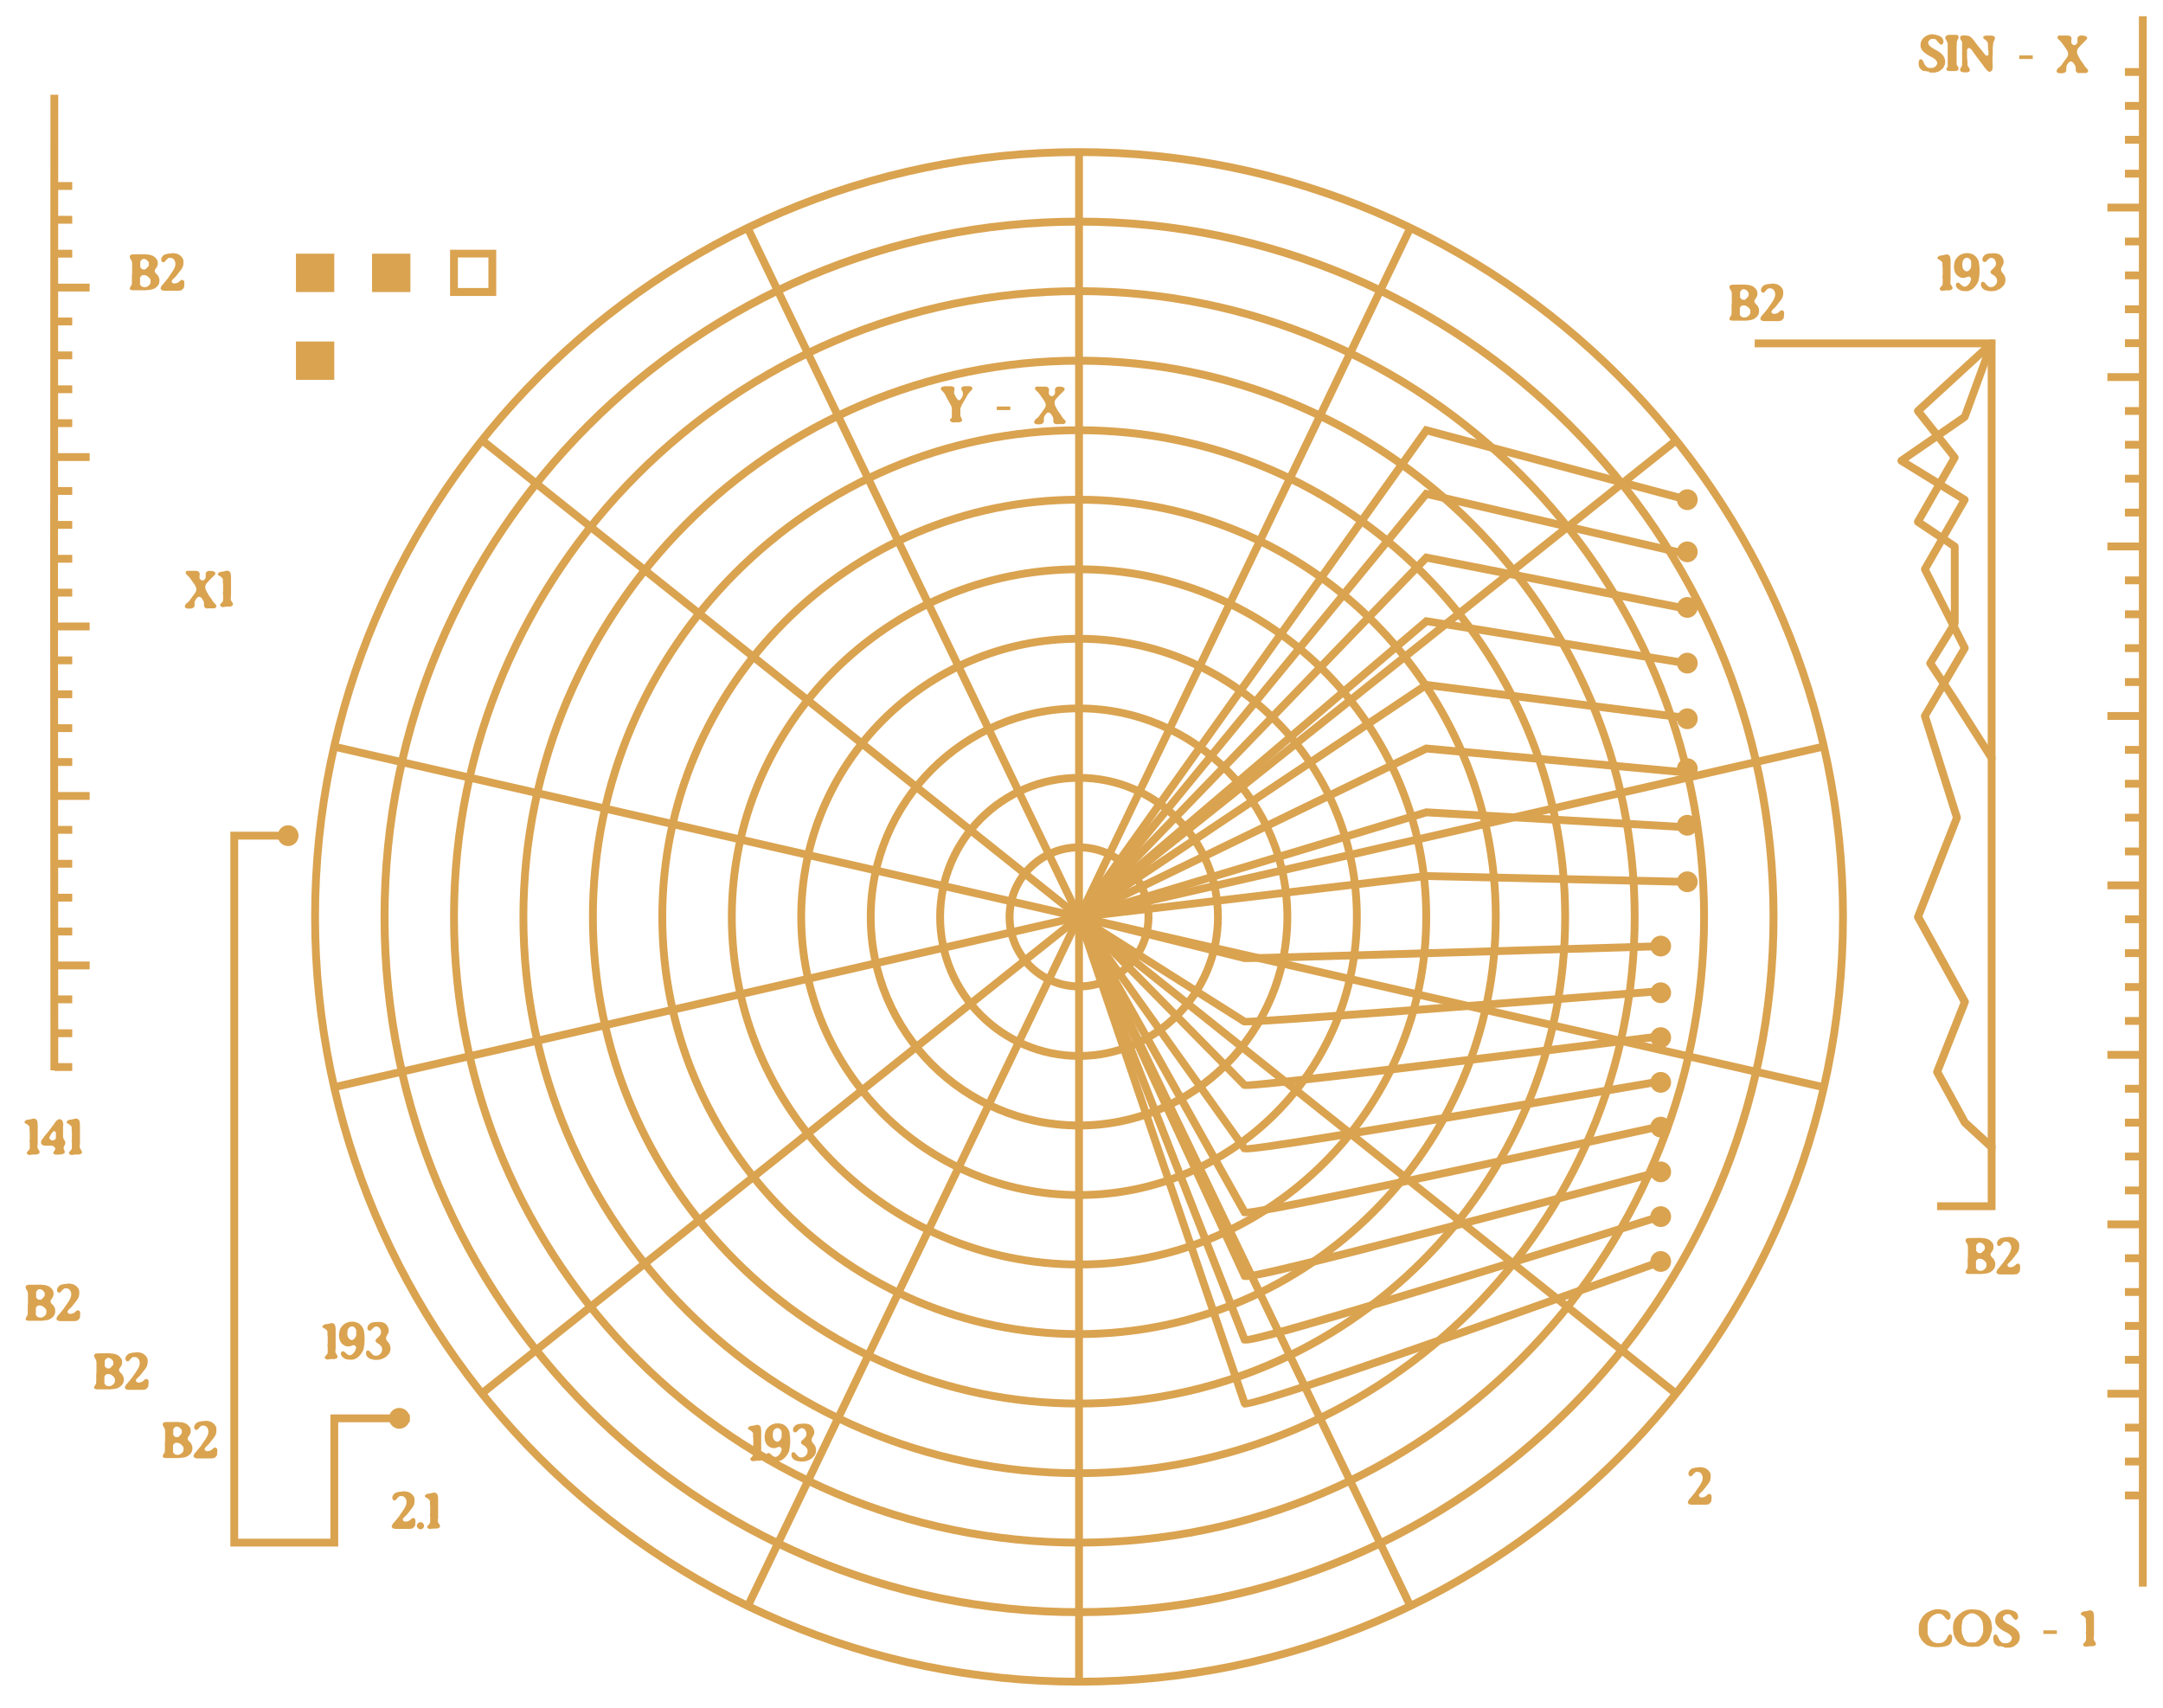 <?xml version="1.0" encoding="UTF-8"?> <svg xmlns="http://www.w3.org/2000/svg" fill="none" height="210" viewBox="0 0 266 210" width="266"><g fill="#daa350"><path d="m48.174 187.717c0-.069.014-.124.055-.179.027-.041.055-.096.082-.165l.275-.289v-.041l.206-.206v-.028l.33-.399v-.027c.082-.11.151-.207.206-.289.069-.097.124-.179.192-.275.055-.097.124-.179.179-.276.055-.096.124-.206.179-.33 0-.041.028-.082.041-.124.014-.041.028-.082.041-.123 0-.069.028-.124.028-.152 0-.027 0-.082 0-.151 0-.083 0-.151-.041-.234-.028-.082-.069-.151-.11-.22-.041-.069-.11-.124-.179-.165s-.151-.069-.234-.069h-.096s-.055 0-.096 0c0 0 0 0-.028 0h-.027s0 0-.014 0h-.014c-.055.041-.096.069-.138.11-.041.041-.082.083-.124.124-.055.055-.11.11-.165.193-.055.068-.137.11-.22.11-.082 0-.151-.042-.192-.11-.041-.069-.069-.152-.069-.221 0-.123.041-.247.124-.357s.179-.179.275-.248c.028-.027.069-.041.11-.041s.069-.014.096-.041h.096c.041 0 .083-.014.096-.042.11 0 .22-.013.316-.027.11-.014.206-.028.33-.042h.041.028c.082.014.151.028.22.042.069 0 .151.027.22.041.082.028.151.055.234.11.083.041.151.096.22.165.069.055.137.124.179.207.055.068.096.151.124.22.014.055.028.096.028.151v.151.207c0 .055-.014.124-.028.206-.027.028-.027.055-.027.055v.069c-.028.082-.069.165-.11.234-.041.082-.096.151-.151.22 0 0 0 .014-.027.041-.041.041-.083.096-.138.165s-.11.138-.151.207c-.055.068-.096.123-.137.165-.041.041-.055.069-.055.082-.014.028-.055.055-.096.11-.055.055-.096.11-.165.165-.055.055-.11.11-.165.166-.055.055-.083.082-.11.11-.055.055-.082.123-.082.192 0 .055.014.097.041.124.028.028.069.055.11.083.027 0 .027.027.027.027s0 0 .028.014h.151c.206 0 .385-.069.536-.193.069-.055.124-.11.179-.165.055-.055.137-.082.22-.082.041 0 .096.027.165.082.055.055.096.096.096.151v.441l-.028.041v.206s-.041.042-.041.083l-.261.261s-.069.014-.082.042h-.206l-.041.027h-1.842s-.041-.027-.083-.027c-.028 0-.055 0-.082 0-.069-.014-.124-.055-.179-.11s-.083-.124-.083-.193z"></path><path d="m51.267 187.538s.014-.041.014-.082c.069-.083.137-.138.192-.193s.137-.082.247-.082c.124 0 .22.041.302.137.083.097.124.193.124.317 0 .123-.041.22-.124.302-.082.083-.192.124-.302.124-.055 0-.11 0-.165-.041-.055-.028-.11-.055-.151-.096-.041-.042-.083-.083-.11-.138s-.041-.11-.041-.165c0-.028 0-.055.014-.083z"></path><path d="m53.012 188.034-.261-.028s-.082-.055-.137-.096c-.055-.028-.083-.069-.083-.138 0-.041.014-.069.041-.096.028-.028.041-.055.055-.083.041-.055.096-.096.138-.151.055-.055.096-.11.124-.179 0 0 0 0 0-.027v-.028s0 0 0-.027c0 0 0-.028.014-.028v-.715l-.028-.042v-.206l.028-.041v-1.018l-.028-.042v-.509s0-.027-.041-.068c-.028-.042-.041-.069-.055-.083 0 0-.028-.027-.069-.069-.028-.027-.055-.055-.083-.069-.027-.027-.055-.041-.096-.068-.041-.014-.082-.042-.137-.069-.041-.028-.083-.055-.11-.083-.028-.027-.041-.068-.041-.11 0 0 0-.027.028-.041.014-.014.041-.041.055-.069.028-.027.041-.041.069-.069.028-.027.041-.027.041-.041.096-.041.206-.055.302-.069.096 0 .206-.027.316-.055.055 0 .11-.027.151-.041.041-.014.096-.027.165-.027h.082.069c.041.027.069.055.11.068.028.028.069.055.11.083.055.069.096.165.11.303.014.123.028.233.028.316v2.366s-.028.069-.028.11v.11.193c0 .069.028.124.069.179.041.069.083.138.124.193s.069.123.069.206v.041.041l-.124.124s-.069.042-.11.042-.069.013-.11.041h-.508s-.028.027-.041.027h-.041s-.069 0-.11 0c-.041 0-.069 0-.096-.027z"></path><path d="m239.015 35.776-.262-.028s-.082-.055-.137-.096c-.055-.028-.082-.069-.082-.138 0-.041.013-.069.041-.096.027-.028.041-.055.055-.083.041-.055.096-.096.137-.151.055-.055.096-.11.124-.179 0 0 0 0 0-.028v-.028s0 0 0-.028c0 0 0-.028.014-.028v-.715l-.028-.041v-.206l.028-.041v-1.018l-.028-.041v-.509s0-.028-.041-.069c-.028-.041-.041-.069-.055-.083 0 0-.028-.028-.069-.069-.027-.028-.055-.055-.082-.069-.028-.028-.055-.041-.096-.069-.042-.014-.083-.041-.138-.069-.041-.028-.082-.055-.11-.083-.027-.028-.041-.069-.041-.11 0 0 0-.028.027-.041.014-.014.042-.041.055-.069.028-.028.042-.041.069-.069.028-.014.041-.028.041-.041.097-.041.206-.055.303-.069.11 0 .206-.028.316-.055.055 0 .11-.028.151-.041.041-.014.096-.028.165-.028h.082.069c.041.028.069.055.11.069.027.028.069.055.11.083.055.069.096.165.11.303.014.124.027.234.027.316v2.366s-.027.069-.027.11v.11.193c0 .069.027.124.069.179.041.069.082.138.123.193.042.055.069.124.069.206v.041.041l-.124.124s-.068.041-.11.041c-.041 0-.068.014-.11.041h-.508s-.028.028-.041.028h-.042s-.068 0-.109 0c-.042 0-.069 0-.097-.028z"></path><path d="m241.282 35.776s-.069-.041-.11-.055c-.041 0-.082-.014-.123-.041-.152-.069-.289-.165-.399-.303 0-.028-.027-.055-.055-.11-.027-.041-.055-.083-.069-.096v-.083c0-.083.014-.151.055-.22.028-.069.096-.11.193-.11.041 0 .068 0 .082.014.028 0 .055.028.083.028l.343.316s.096.069.165.096c.069.028.124.041.179.041s.11 0 .151-.041c.041-.028.096-.055.137-.069.083-.083.165-.151.234-.234.069-.083.124-.179.165-.275 0-.041.014-.083.027-.124 0-.055.028-.083.055-.11v-.083c0-.083-.027-.151-.082-.206-.055-.069-.124-.096-.206-.096 0 0-.041 0-.096.014-.055 0-.097.028-.165.055-.055.014-.11.041-.152.055-.041.014-.068.028-.082.028h-.344s0 0-.013 0h-.014c-.192-.055-.357-.138-.509-.261-.151-.124-.261-.289-.329-.468 0-.041-.028-.083-.028-.124 0-.041-.027-.083-.055-.124v-.234s-.027-.028-.027-.041v-.069c0-.069 0-.138.013-.193 0-.055.014-.124.014-.206.028-.028.041-.083.041-.138 0-.055.014-.11.028-.151.069-.206.192-.399.357-.564s.358-.289.55-.371h.069c.027 0 .055-.014.082-.028.028 0 .055-.014.083-.028.027 0 .041-.014.055-.028h.261s.068-.028.082-.028.041 0 .055.028h.247s.028.028.069.041c.028 0 .069.028.11.028s.083.028.11.028c.041 0 .069.014.083.028.041.028.082.055.123.083s.083.055.124.083l.22.22s.055.083.082.124c.028.041.055.083.083.124.013.041.041.096.068.165.028.069.042.124.055.165v.11c0 .055 0 .083.042.11v.248s.027.041.027.083.014.096.014.138v.151.124.248.248l-.028.069v.261l-.041.055v.193s-.027.028-.027.055-.014.055-.014.083 0 .055-.014.096c-.014.041 0 .055-.014.069-.027.055-.055.11-.082.165-.027.055-.055.11-.082.165-.069.11-.152.22-.234.316-.083.11-.179.193-.275.275-.096.083-.206.151-.33.206-.11.055-.247.096-.371.11 0 0-.014 0-.041 0-.028 0-.041 0-.069 0-.027 0-.041 0-.069 0-.027 0-.041 0-.041 0s-.027 0-.055 0c-.027 0-.041 0-.055 0h-.027s-.014 0-.028-.014c0 0-.013 0-.027-.014zm.454-2.435s.068.028.11.028c.11 0 .22-.041.316-.138s.151-.193.206-.303c0-.028.014-.041.014-.055 0-.014 0-.041.027-.055v-.688s-.041-.041-.041-.055c0-.014 0-.041-.014-.069-.055-.083-.124-.165-.192-.22-.069-.055-.151-.096-.261-.096-.069 0-.124.014-.193.041-.055.028-.11.069-.165.11-.041.041-.082.096-.123.165-.042.055-.055.124-.069.179v.096c0 .028 0 .055-.028.083v.413s.042.069.042.11c0 .041.013.069.027.11 0 .028.028.055.041.069.014.014.028.041.042.069l.151.151s.082.041.11.055z"></path><path d="m244.814 35.803h-.247l-.041-.041h-.165s-.069-.055-.151-.069c-.083 0-.138-.028-.179-.055-.028 0-.041-.028-.055-.055-.014-.014-.041-.028-.069-.028l-.137-.138s-.014-.041-.055-.096c-.028-.055-.055-.083-.083-.096v-.206s-.013-.014-.013-.041c0 0 0-.028 0-.041 0 0 0-.028 0-.055 0-.028 0-.041 0-.055 0 0 0-.014.027-.041.014-.028.028-.041.041-.055 0 0 0 0 0-.014 0 0 .028-.028.069-.055h.165s.082.028.151.096c.055.069.124.138.193.22.068.083.151.151.219.22.083.069.165.096.234.096h.289s.055-.028.082-.041c.028 0 .055-.028.096-.041.083-.041.138-.096.193-.151s.11-.124.151-.193c.014-.028.027-.069.027-.11 0-.041.014-.069.042-.096v-.11s0-.124-.014-.193c0-.069-.041-.124-.069-.179 0-.014-.027-.041-.055-.055-.014-.014-.027-.041-.041-.069 0 0-.028-.041-.069-.069s-.055-.055-.068-.069c-.042-.028-.083-.069-.138-.096s-.11-.069-.165-.096c-.055-.041-.096-.069-.137-.124-.041-.041-.055-.096-.055-.151 0-.028 0-.055.027-.096.014-.041.041-.069.069-.11.027-.041.055-.069.082-.096.028-.028.055-.041.069-.041l.261-.261s.014-.041.042-.069c.027-.028.041-.041.041-.055.027-.041.055-.096.068-.165 0-.069.014-.124.014-.165 0-.069 0-.151-.041-.234-.028-.083-.069-.151-.11-.22s-.11-.124-.179-.165c-.068-.041-.137-.069-.22-.069-.068 0-.123 0-.178.028-.041.014-.096.055-.165.096 0 0-.041.041-.069.069-.027.028-.069.055-.096.096-.041.041-.069.069-.096.096-.028.028-.055.055-.069.069-.027.028-.055.055-.082.055-.028 0-.055 0-.097 0-.027 0-.041 0-.055 0 0 0-.027 0-.041-.014 0 0-.041-.028-.069-.055-.027-.028-.055-.055-.055-.055s-.013-.028-.027-.055c0-.028-.014-.041-.014-.055v-.206s.014-.028.028-.041c0-.028.027-.041.027-.069s.028-.055.028-.069c0-.028.013-.041.027-.055l.179-.179s.041-.028.055-.041c.014-.014.041-.028.055-.041.027 0 .069-.028.11-.028s.068-.028.096-.055h.165l.041-.028h.151c.055 0 .096 0 .151-.028h.33.014.014c.027 0 .069 0 .123.014h.124c.041.028.069.041.11.041s.083.014.124.028c.096.041.178.083.261.151.082.069.151.151.206.234.055.083.11.179.138.289.041.096.054.206.054.303 0 .11-.013.206-.054.289-.028.083-.083.179-.138.261-.041.083-.069.138-.096.193-.028.055-.041.124-.041.206 0 .124.041.22.11.316.082.096.151.179.219.261.069.096.124.193.165.33.042.124.055.248.055.358 0 .028 0 .041-.013.041v.22s-.014.014-.028.041c0 .028-.027.055-.027.083s-.028.055-.028.096c0 .028-.027.055-.027.069s-.028.041-.055.055c-.014.014-.028.041-.028.069l-.302.303s-.083.069-.151.11c-.069.041-.138.069-.206.11-.069.028-.152.069-.22.096-.069.028-.138.041-.179.055-.014 0-.041 0-.082 0-.042 0-.069 0-.083.041h-.289c-.068 0-.109.014-.137.014-.014 0-.027 0-.027-.014z"></path><path d="m40.409 167.19-.261-.027s-.083-.055-.138-.096c-.055-.028-.082-.069-.082-.138 0-.041.014-.069.041-.096.028-.028.041-.055.055-.083.041-.055.096-.096.137-.151.055-.055.096-.11.124-.179 0 0 0 0 0-.027v-.028s0 0 0-.028c0 0 0-.027.014-.027v-.715l-.028-.042v-.206l.028-.041v-1.018l-.028-.042v-.509s0-.027-.041-.069c-.027-.041-.041-.068-.055-.082 0 0-.028-.028-.069-.069-.027-.027-.055-.055-.082-.069-.028-.027-.055-.041-.096-.068-.041-.014-.083-.042-.137-.069-.041-.028-.083-.055-.11-.083-.028-.027-.041-.069-.041-.11 0 0 0-.027.028-.041.014-.014.041-.041.055-.069.028-.027.041-.041.069-.069.027-.027.041-.027.041-.041.096-.041.206-.055.302-.069.11 0 .206-.027.316-.055.055 0 .11-.027.151-.041s.096-.028.165-.028h.083.069c.041.028.069.055.11.069.027.028.069.055.11.083.055.069.096.165.11.302.014.124.028.234.028.317v2.366s-.028.069-.028.11v.11.193c0 .069.028.124.069.179.041.069.082.137.124.192.041.055.069.124.069.207v.041.041l-.124.124s-.069.041-.11.041c-.041 0-.069.014-.11.042h-.508s-.028.027-.041.027h-.041s-.069 0-.11 0c-.041 0-.069 0-.096-.027z"></path><path d="m42.677 167.191s-.069-.042-.11-.056c-.041 0-.083-.013-.124-.041-.151-.069-.289-.165-.399-.302 0-.028-.028-.056-.055-.111-.028-.041-.055-.082-.069-.096v-.082c0-.083.014-.152.055-.221.028-.068.096-.11.192-.11.041 0 .069 0 .083.014.028 0 .055.028.083.028l.344.302s.096.069.165.097c.069.027.124.041.179.041.055 0 .11 0 .151-.041.041-.028.096-.055.137-.069.083-.083.165-.151.234-.234s.124-.179.165-.275c0-.041.014-.083.028-.124 0-.055.028-.083.055-.11v-.083c0-.082-.028-.151-.083-.206-.055-.069-.124-.096-.206-.096 0 0-.041 0-.096.014-.055 0-.096.027-.165.055-.055.013-.11.041-.151.055-.041.013-.069.027-.083.027h-.344s0 0-.014 0h-.014c-.192-.055-.357-.138-.508-.261-.151-.124-.261-.289-.33-.468 0-.041-.028-.083-.028-.124s-.028-.082-.055-.124v-.234s-.028-.027-.028-.041v-.069c0-.068 0-.137.014-.192 0-.055.014-.124.014-.207.028-.027.041-.082.041-.137s.014-.11.028-.152c.069-.206.192-.399.357-.564.165-.165.357-.289.55-.371h.069c.028 0 .055-.014.083-.028.028 0 .055-.013.082-.027.028 0 .041-.014.055-.028h.261s.069-.027.083-.027c.014 0 .041 0 .055.027h.247s.028.028.069.042c.027 0 .069.027.11.027s.083.028.11.028c.041 0 .069.013.082.027.041.028.083.055.124.083.041.027.083.055.124.082l.22.22s.055.083.082.124c.028.041.055.083.083.124.014.041.041.096.069.165s.041.124.055.165v.11c0 .055 0 .083.041.11v.248s.028.041.028.083c0 .041.014.096.014.137v.151.124.248.248l-.028.068v.262l-.041.055v.192s-.027.028-.027.055c0 .028-.014.055-.014.083 0 .027 0 .055-.014.096 0 .028 0 .055-.014.069-.028.055-.055.11-.082.165s-.055.11-.083.165c-.069.11-.151.22-.234.317-.083.11-.179.192-.275.275-.096.082-.206.151-.33.206-.11.055-.247.096-.371.11 0 0-.014 0-.041 0-.028 0-.041 0-.069 0-.027 0-.041 0-.069 0s-.041 0-.041 0-.028 0-.055 0-.041 0-.055 0h-.027s-.014 0-.028-.013c0 0-.014-.001-.028-.014h-.234zm.454-2.436s.069.028.11.028c.11 0 .22-.041.316-.138.096-.096.151-.192.206-.302 0-.028.014-.042.014-.055 0-.014 0-.042.028-.055v-.688s-.041-.042-.041-.055c0-.014 0-.042-.014-.069-.055-.083-.124-.165-.192-.22s-.151-.097-.261-.097c-.069 0-.124.014-.192.042-.055.027-.11.068-.165.11-.041.041-.083.096-.124.165-.041.055-.055.124-.069.179v.096c0 .028 0 .055-.028.083v.412s.041.069.041.11c0 .042.014.069.028.11 0 .028.028.055.041.069.014.014.028.041.041.069l.151.151s.083.042.11.055z"></path><path d="m46.209 167.218h-.247l-.041-.041h-.165s-.069-.055-.151-.069c-.083 0-.137-.028-.179-.055-.028 0-.041-.028-.055-.055-.014-.014-.041-.028-.069-.028l-.137-.137s-.014-.041-.055-.097c-.028-.055-.055-.082-.082-.096v-.206s-.014-.014-.014-.041c0 0 0-.028 0-.042 0 0 0-.027 0-.055 0-.027 0-.041 0-.055 0 0 0-.014.028-.041.014-.028.028-.041.041-.055 0 0 0 0 0-.014 0 0 .028-.027.069-.055h.165s.082.028.151.096c.055.069.124.138.192.221.069.082.151.151.22.22.082.068.165.096.234.096h.289s.055-.028.083-.041c.027 0 .055-.028.096-.042.082-.041.137-.096.192-.151.055-.055.11-.124.151-.193.014-.027.028-.068.028-.11 0-.041.014-.068.041-.096v-.11s0-.124-.014-.193c0-.068-.041-.123-.069-.178 0-.014-.028-.042-.055-.055-.014-.014-.028-.042-.041-.069 0 0-.028-.042-.069-.069-.041-.028-.055-.055-.069-.069-.041-.027-.083-.069-.138-.096-.055-.028-.11-.069-.165-.096-.055-.042-.096-.069-.137-.124-.041-.042-.055-.097-.055-.152 0-.027 0-.055.028-.096.014-.041.041-.069.069-.11s.055-.069.083-.096c.028-.028.055-.042.069-.042l.261-.261s.014-.041.041-.069c.028-.027.041-.041.041-.055.028-.041.055-.096.069-.165 0-.069.014-.124.014-.165 0-.069 0-.151-.041-.234-.028-.082-.069-.151-.11-.22-.041-.069-.11-.124-.179-.165s-.137-.069-.22-.069c-.069 0-.124 0-.179.028-.041.013-.096.055-.165.096 0 0-.041.041-.069.069-.028.027-.069.055-.096.096-.041.041-.069.069-.096.096-.028.028-.055.055-.069.069-.028.028-.055.055-.083.055s-.055 0-.096 0c-.028 0-.041 0-.055 0 0 0-.028 0-.041-.014 0 0-.041-.027-.069-.055-.028-.027-.055-.055-.055-.055s-.014-.027-.028-.055c0-.027-.014-.041-.014-.055v-.206s.014-.028.028-.041c0-.028.028-.042.028-.069 0-.028.027-.055.027-.069 0-.027.014-.041.028-.055l.179-.179s.041-.027.055-.041c.014-.014.041-.028.055-.041.028 0 .069-.028.11-.028s.069-.027.096-.055h.165l.041-.027h.151c.055 0 .096 0 .151-.028h.33.014.014c.028 0 .069 0 .124.014h.124c.041.027.069.041.11.041.041 0 .082.014.124.028.096.041.179.082.261.151.082.069.151.151.206.234.055.082.11.179.137.289.041.096.055.206.055.302 0 .111-.014.207-.055.289-.027.083-.082.179-.137.262-.041.082-.069.137-.096.192s-.041.124-.041.207c0 .124.041.22.11.316.083.096.151.179.22.262.069.096.124.192.165.33.041.124.055.247.055.357 0 .028 0 .042-.014.042v.22s-.014.014-.028.041c0 .028-.028.055-.028.083 0 .027-.028.055-.028.096s-.028.055-.028.069-.028.041-.055.055c-.014.014-.028.041-.028.069l-.302.302s-.082.069-.151.11c-.069.042-.137.069-.206.11-.069.028-.151.069-.22.097-.069.027-.137.041-.179.055-.014 0-.041 0-.082 0-.041 0-.069 0-.083.041h-.289c-.069 0-.11.014-.137.014-.014 0-.028 0-.028-.014z"></path><path d="m92.744 179.696-.261-.027s-.083-.055-.138-.096c-.055-.028-.082-.069-.082-.138 0-.041.014-.069.041-.096.028-.028.041-.055.055-.083.041-.055.096-.096.137-.151.055-.055.096-.11.124-.179 0 0 0 0 0-.028v-.027s0 0 0-.028c0 0 0-.027.014-.027v-.716l-.028-.041v-.206l.028-.041v-1.019l-.028-.041v-.509s0-.027-.041-.069c-.028-.041-.041-.068-.055-.082 0 0-.028-.028-.069-.069-.028-.027-.055-.055-.082-.069-.028-.027-.055-.041-.096-.069-.041-.013-.083-.041-.138-.068-.041-.028-.082-.055-.11-.083-.028-.027-.041-.069-.041-.11 0 0 0-.027.028-.041.014-.014.041-.041.055-.069.028-.028.041-.041.069-.069.028-.014.041-.027.041-.041.096-.041.206-.055.302-.069.11 0 .206-.027.316-.055.055 0 .11-.027.151-.041s.096-.028.165-.028h.083.069c.041.028.069.055.11.069.028.028.069.055.11.083.055.068.096.165.11.302.014.124.028.234.028.317v2.366s-.028.069-.028.11v.11.193c0 .069.028.124.069.179.041.068.083.137.124.192s.069.124.069.207v.041.041l-.124.124s-.069.041-.11.041-.069.014-.11.042h-.509s-.027.027-.041.027h-.041s-.069 0-.11 0c-.041 0-.069 0-.096-.027z"></path><path d="m95.012 179.696s-.069-.041-.11-.055c-.041 0-.083-.013-.124-.041-.151-.069-.289-.165-.399-.303 0-.027-.028-.055-.055-.11-.028-.041-.055-.082-.069-.096v-.083c0-.082.014-.151.055-.22.028-.068.096-.11.192-.11.041 0 .069 0 .083.014.028 0 .055.028.082.028l.344.302s.096.069.165.097c.069.027.124.041.179.041s.11 0 .151-.041c.041-.028.096-.055.137-.069.083-.083.165-.152.234-.234.069-.083.124-.179.165-.275 0-.042.014-.083.028-.124 0-.055.028-.083.055-.11v-.083c0-.082-.028-.151-.082-.206-.055-.069-.124-.096-.206-.096 0 0-.041 0-.096.013-.055 0-.096.028-.165.055-.055.014-.11.042-.151.055-.041.014-.069.028-.082.028h-.344s0 0-.014 0h-.014c-.192-.055-.357-.138-.508-.261-.151-.124-.261-.289-.33-.468 0-.041-.027-.083-.027-.124s-.028-.083-.055-.124v-.234s-.028-.027-.028-.041v-.069c0-.069 0-.137.014-.192 0-.055.014-.124.014-.207.028-.027.041-.082.041-.137s.014-.11.028-.152c.069-.206.192-.399.357-.564s.357-.289.55-.371h.069c.028 0 .055-.014.083-.028.027-.014.055-.014.082-.027.028 0 .041-.014.055-.028h.261s.069-.027.083-.027c.014 0 .041 0 .055.027h.247s.028.028.069.042c.028 0 .069.027.11.027.041 0 .082.028.11.028.041 0 .069.013.083.027.041.028.082.055.124.083.041.027.082.055.124.082l.22.22s.055.083.082.124.055.083.083.124c.014.041.041.096.069.165s.041.124.055.165v.11c0 .055 0 .083.041.11v.248s.028.041.028.082c0 .042.014.097.014.138v.151.124.248.247l-.028.069v.262l-.041.055v.192s-.028.028-.028.055c0 .028-.014.055-.014.083 0 .027 0 .055-.014.096 0 .028 0 .055-.014.069-.028.055-.055.11-.083.165-.027.055-.055.11-.082.165-.069.11-.151.22-.234.317-.082.11-.179.192-.275.275-.096.082-.206.151-.33.206-.11.055-.247.096-.371.11 0 0-.014 0-.041 0s-.041 0-.069 0-.041 0-.069 0-.041 0-.041 0-.028 0-.055 0-.041 0-.055 0h-.028s-.014 0-.027-.014c0 0-.014 0-.028-.013h-.234zm.44-2.435s.069.028.11.028c.11 0 .22-.042.316-.138s.151-.192.206-.302c0-.028.014-.042.014-.056 0-.013 0-.041.028-.055v-.687s-.041-.042-.041-.055c0-.014 0-.042-.014-.069-.055-.083-.124-.165-.192-.22-.069-.055-.151-.097-.261-.097-.069 0-.124.014-.192.042-.055.027-.11.068-.165.11-.041.041-.083.096-.124.165-.041.055-.055.124-.069.179v.096c0 .027 0 .055-.028.082v.413s.041.069.041.11c0 .042.014.069.028.11 0 .028.028.055.041.069.014.014.028.041.041.069l.151.151s.082.041.11.055z"></path><path d="m98.53 179.724h-.247l-.041-.041h-.165s-.069-.055-.151-.069c-.082 0-.137-.028-.179-.055-.028 0-.041-.028-.055-.055-.014-.014-.041-.028-.069-.028l-.138-.137s-.014-.042-.055-.097c-.028-.055-.055-.082-.083-.096v-.206s-.014-.014-.014-.042c0 0 0-.027 0-.041 0 0 0-.027 0-.055 0-.027 0-.041 0-.055 0 0-0-.014.027-.041.014-.028.028-.041.041-.055 0 0 0 0 0-.014 0 0 .028-.027.069-.055h.165s.083.027.151.096c.055.069.124.138.192.22.069.083.151.152.22.221.082.068.165.096.234.096h.289s.055-.028.083-.041c.028 0 .055-.028.096-.042.083-.041.137-.096.192-.151s.11-.124.151-.193c.014-.027.028-.068.028-.11 0-.041.014-.068.041-.096v-.11s0-.124-.014-.193c0-.068-.041-.124-.069-.179 0-.013-.028-.041-.055-.055-.028-.013-.028-.041-.041-.068 0 0-.028-.042-.069-.069-.041-.028-.055-.055-.069-.069-.041-.027-.083-.069-.137-.096-.055-.028-.11-.069-.165-.097-.055-.041-.096-.068-.137-.123-.041-.042-.055-.097-.055-.152 0-.027 0-.055.028-.096.014-.041.041-.069.069-.11.028-.041.055-.069.083-.096.028-.028.055-.042.069-.042l.261-.261s.014-.041.041-.069c.014-.014.041-.041.041-.055.028-.041.055-.096.069-.165 0-.069.014-.124.014-.165 0-.069 0-.151-.041-.234-.028-.082-.069-.151-.11-.22-.041-.069-.11-.124-.165-.165-.069-.041-.138-.069-.22-.069-.069 0-.124 0-.179.028-.041.013-.096.055-.165.096 0 0-.041.041-.069.069-.028.027-.069.055-.096.096s-.069.069-.096.096c-.028.028-.055.055-.069.069-.027.028-.055.055-.082.055s-.055 0-.096 0c-.028 0-.041 0-.055 0 0 0-.028 0-.041-.014 0 0-.041-.027-.069-.055-.028-.027-.055-.055-.055-.055s-.014-.027-.028-.055c0-.027-.014-.041-.014-.055v-.206s.014-.028.027-.041c0-.028.028-.042.028-.069 0-.028.028-.055.028-.069 0-.028.014-.041.028-.055l.179-.179s.041-.027.055-.041c.014-.014.041-.028.055-.041.028 0 .069-.028.11-.028.041 0 .069-.027.096-.055h.165l.041-.028h.151c.055 0 .096 0 .151-.027h.33.014.014c.028 0 .069 0 .124.014h.124c.041.027.069.041.11.041.041 0 .083.014.124.028.096.041.179.082.261.151.083.069.151.151.206.234.055.082.11.179.137.289.041.096.055.206.055.302 0 .11-.014.207-.055.289-.041.083-.082.179-.137.262-.041.082-.069.137-.096.192s-.041.124-.041.207c0 .123.041.22.11.316.083.096.151.179.22.261.069.097.124.193.165.331.041.123.055.247.055.357 0 .028 0 .042-.014.042v.22s-.014.014-.027.041c0 .028-.028.055-.028.083 0 .027-.027.055-.027.096 0 .027-.028.055-.028.069 0 .013-.027.041-.055.055-.014.013-.027.041-.027.068l-.303.303s-.083.069-.151.11-.137.069-.206.11c-.069.028-.151.069-.22.097-.069.027-.138.041-.179.055-.014 0-.041 0-.083 0-.041 0-.069 0-.082.041h-.289c-.069 0-.11.014-.138.014-.014 0-.028 0-.028-.014z"></path><path d="m22.79 74.366s.041-.069.069-.096c.028-.028.069-.069.151-.151h.041l.234-.234s.055-.069.082-.11c.028-.041.055-.083.069-.11.027-.028.069-.083.124-.151.055-.069.082-.11.096-.151 0 0 .041-.041.069-.083s.055-.083.096-.138c.028-.041.069-.096.096-.138.028-.041.055-.069.069-.083 0-.014.028-.055.055-.096s.041-.083.055-.096c0 0 0-.041.028-.069 0-.028.014-.055.014-.055v-.303s-.055-.11-.083-.179c-.028-.055-.055-.11-.082-.165-.028-.055-.069-.11-.096-.151-.041-.055-.069-.096-.11-.151-.124-.179-.22-.33-.33-.468-.096-.138-.22-.289-.371-.426-.014 0-.028-.014-.041-.028 0 0-.028-.028-.041-.041-.028-.028-.069-.083-.137-.165v-.193s.028-.069.069-.083c.041-.014.069-.041.096-.055h.11.11.921s.055.028.069.028h.083c.069.028.124.069.179.138.055.069.082.138.082.206v.096c0 .028 0 .055-.028.083v.344s0 .028.014.041c0 .014.014.041.028.041 0 0 .041.041.082.083s.069.069.083.083c.014 0 .041.028.069.028h.069.069.055c.028 0 .055-.028.083-.055.028-.028.069-.069.096-.096.028-.041.055-.069.082-.11.028-.041.028-.069.028-.096v-.523s0-.028.014-.041c0-.014.027-.041.027-.041l.138-.138s.028 0 .055-.028c.027 0 .055-.014.082-.028.028 0 .055 0 .083-.014h.055c.124 0 .247 0 .371.028.124.014.247.069.33.165 0 0 .014.028.027.028v.165s-.041.055-.055.096l-.728.729s-.055.096-.11.138c-.041.041-.082.083-.124.124-.055.069-.11.138-.151.22-.041.083-.069.165-.069.261 0 .055 0 .11.014.165 0 .041.028.096.028.151l.22.44s.055.083.082.138c.028.055.055.11.083.151.055.083.11.165.179.248.069.083.124.165.179.248 0 0 .028.041.041.069.028.028.041.069.069.11.027.041.041.069.069.096.014.028.028.041.028.055l.275.289s.041.069.069.11c.028.041.041.083.041.124 0 .028-.014.069-.041.11-.027.041-.055.069-.082.083 0 0-.028.028-.055.041-.028.014-.041.028-.041.028h-.866s0 0-.014.014c0 0-.014 0-.014.014 0 0-.069-.014-.124-.028-.055 0-.083-.028-.11-.041l-.151-.151s-.014-.055-.027-.069c0 0 0-.041 0-.069 0-.041 0-.083 0-.124 0-.041 0-.083 0-.124 0-.138-.028-.261-.096-.358-.055-.11-.124-.206-.206-.316-.028-.041-.055-.069-.096-.083-.028-.014-.069-.041-.11-.083h-.206s-.083.069-.096.083c-.096.083-.165.165-.206.234-.055.083-.083.151-.11.234-.028.083-.041.179-.041.261v.33l-.028.069s-.028.028-.055.055-.069.055-.082.083c-.055.041-.096.055-.138.055-.041 0-.082 0-.096.041h-.454s-.055-.028-.069-.028c-.014 0-.055 0-.083 0 0 0-.028-.014-.055-.028-.014-.014-.041-.028-.055-.055-.014-.028-.041-.041-.055-.055-.014-.014-.028-.041-.028-.055 0-.041 0-.069.028-.11z"></path><path d="m27.546 74.669-.261-.028s-.083-.055-.137-.096c-.055-.028-.083-.069-.083-.138 0-.041.014-.069.041-.096.028-.028.041-.055.055-.083.041-.055.096-.096.137-.151.055-.055.096-.11.124-.179 0 0 0 0 0-.028v-.028s0 0 0-.028c0 0 0-.028.014-.028v-.716l-.028-.041v-.206l.028-.041v-1.018l-.028-.041v-.509s0-.028-.041-.069c-.028-.041-.041-.069-.055-.083 0 0-.028-.028-.069-.069-.028-.028-.055-.055-.083-.069-.028-.028-.055-.041-.096-.069-.041-.014-.083-.041-.137-.069-.041-.028-.083-.055-.11-.083s-.041-.069-.041-.11c0 0 0-.028.028-.041.014-.014.041-.041.055-.069.027-.028.041-.041.069-.069.028-.014.041-.028.041-.041.096-.041.206-.055.302-.069.11 0 .206-.028.316-.055.055 0 .11-.028.151-.041.041-.014.096-.028.165-.028h.082.069c.041.028.069.055.11.069.028.028.069.055.11.083.055.069.096.165.11.303.014.124.028.234.028.316v2.366s-.028.069-.028.11v.11.193c0 .069.028.124.069.179.041.069.082.138.124.193.041.055.069.124.069.206v.041.041l-.124.124s-.069.041-.11.041c-.041 0-.069.014-.11.041h-.508s-.028.028-.041.028h-.041s-.069 0-.11 0-.069 0-.096-.028z"></path><path d="m237.778 202.507h-.248s-.055-.041-.11-.055c-.055 0-.096-.014-.123-.028-.028 0-.042-.013-.069-.027-.014 0-.041-.028-.055-.028 0 0 0 0-.028 0 0 0-.013 0-.027 0-.055-.027-.096-.041-.151-.082-.055-.028-.11-.055-.151-.097 0 0-.028-.027-.055-.055-.028-.027-.042-.041-.055-.055 0 0-.014 0-.028 0-.069-.055-.137-.123-.206-.206s-.137-.165-.192-.261c-.055-.097-.11-.179-.165-.276-.042-.096-.083-.192-.11-.275-.014-.068-.028-.124-.028-.192 0-.069 0-.138-.013-.193 0 0 0-.014 0-.041 0 0 0-.028 0-.055v-.551s.027-.082.027-.123c0-.028 0-.042 0-.069 0-.028 0-.041 0-.069 0-.041.014-.096.041-.151.014-.069.041-.124.069-.193.027-.069.055-.124.082-.179.028-.055.055-.11.069-.137.028-.055.069-.11.11-.165s.069-.11.096-.165l.344-.344s.082-.069.137-.111c.055-.027.11-.055.151-.082.179-.096.358-.179.564-.248.206-.068.399-.11.605-.11.082 0 .151 0 .233.014.083 0 .151.028.234.028.124.013.22.027.316.041.083 0 .165.027.247.055.069.027.152.055.22.11.069.041.151.11.234.206.027.028.041.069.055.11 0 .042.041.083.069.11v.207s.013.027.013.041c0 .069-.013.138-.055.193-.027.055-.068.11-.123.165 0 0-.028 0-.042.027h-.151s-.027-.027-.041-.027c0 0-.027-.014-.041-.028-.014 0-.028-.014-.028-.014-.027-.027-.055-.055-.096-.096s-.069-.069-.096-.096c-.028-.028-.041-.041-.041-.041v-.042l-.261-.261s-.083-.014-.11-.055c-.028-.028-.069-.055-.097-.069-.027 0-.055 0-.068 0-.014 0-.041 0-.055-.027h-.358s-.068.041-.123.055c-.055 0-.096.027-.124.027-.247.11-.44.262-.591.44-.151.179-.247.386-.302.647 0 .041-.014.083-.014.124s0 .082-.014.124v.041.027.028.853.041.041c.041.193.11.358.206.509.097.152.207.289.358.427.082.083.178.124.261.151.096.028.192.055.288.083h.097.096c.11 0 .234 0 .357-.028.124-.027.234-.068.33-.137.11-.083.22-.179.302-.303.028-.041.055-.096.083-.165.027-.069.069-.138.11-.206.041-.069.082-.124.137-.179.041-.055.096-.069.165-.069h.041s.097.083.138.138.055.123.055.192c0 .014 0 .028-.014.028v.289s-.041.068-.041.096v.11c0 .041-.028.083-.055.124-.028.041-.041.082-.069.11-.096.137-.22.234-.357.289-.138.055-.275.096-.426.124-.041 0-.083.013-.124.027-.041 0-.096.028-.137.028-.055 0-.097 0-.152 0s-.096 0-.151.027h-.687l-.041-.027z"></path><path d="m241.062 202.177-.412-.427s0-.027-.014-.055c0-.027-.027-.055-.055-.069-.013-.027-.041-.041-.055-.068-.013-.028-.027-.042-.041-.055-.124-.221-.206-.441-.247-.675-.042-.233-.069-.481-.069-.729 0 0 0-.027.014-.027v-.275s.055-.069.055-.124 0-.097 0-.138c.027-.096.055-.179.096-.261.027-.083.069-.165.124-.234.027-.041.055-.083.096-.124.027-.041.069-.082.096-.124l.302-.302s.11-.055.179-.11.11-.097.151-.138l.412-.206s.097-.014.138-.042c.041-.013.082-.041.137-.041.11-.014.207-.027.316-.041h.317c.137 0 .288 0 .439.027.152.014.303.042.426.069.11.028.207.069.316.138.097.055.193.123.289.178.412.289.687.675.825 1.17v.055.055c0 .027 0 .055.013.11 0 .055.014.11.028.179 0 .055.014.124.027.165 0 .055 0 .096.014.11v.041c0 .097 0 .179-.027.289-.014.097-.042.193-.069.289-.028.041-.055.096-.069.179s-.041.138-.055.193c-.055.151-.123.302-.22.454-.096.151-.206.275-.329.371 0 0 0 0-.014 0h-.014s-.027.028-.055.055c-.027.028-.055.041-.055.055-.041.028-.082.055-.124.083-.041.027-.082.041-.123.068-.096.056-.179.097-.261.138-.083.041-.179.069-.275.096 0 0-.028 0-.055 0-.028 0-.041 0-.055 0 0 0-.014 0-.028.014-.013 0-.027 0-.027 0s-.055 0-.11 0-.096 0-.11 0c0 0-.014 0-.028 0-.013 0-.027 0-.041.014h-.508s-.11-.028-.165-.028-.11 0-.165-.013c-.151-.028-.303-.069-.467-.11-.028 0-.042-.014-.069-.028-.028 0-.055-.027-.069-.027 0 0-.014 0-.027 0-.014 0-.028 0-.028 0-.041-.014-.069-.042-.096-.069-.028-.028-.069-.042-.11-.055zm.44-.688c.096.096.179.192.261.289.083.096.193.151.33.192h.055.055.605.041.041.028s.013 0 .013-.013c.165-.069.316-.166.44-.289.124-.124.22-.276.303-.441.027-.041.041-.068.068-.11.014-.027.041-.068.055-.11 0-.041.014-.096.028-.151 0-.055.027-.11.055-.138v-.784l-.028-.055c0-.069 0-.151-.014-.22 0-.083-.027-.151-.041-.22-.027-.096-.055-.179-.11-.262-.055-.082-.096-.165-.151-.233l-.247-.248s-.124-.069-.179-.11-.124-.069-.192-.11c-.028 0-.069-.028-.124-.028s-.082-.027-.11-.055h-.371s-.014 0-.041.028c-.028 0-.055.027-.083.041-.027 0-.068.028-.096.041-.027 0-.055.014-.069.028-.151.082-.302.192-.426.33-.123.151-.22.303-.275.468v.041.041.014s0 .014-.013.014v.082c0 .028 0 .042-.028.069v.124c0 .055-.014.096-.041.138v.756l.027.042v.192s0 .028.028.055c0 .028.027.069.041.11.014.042.028.083.041.11 0 .042.014.055.014.069l.151.303z"></path><path d="m246.367 202.479h-.192s-.028-.027-.055-.027c-.028 0-.069-.014-.096-.014-.042 0-.069 0-.11 0-.042 0-.055 0-.069 0 0 0 0 0-.014 0h-.013s-.014 0-.042 0c-.027 0-.041 0-.041 0-.069-.027-.137-.055-.206-.11-.069-.041-.138-.11-.193-.165-.054-.069-.096-.138-.137-.206-.027-.069-.041-.152-.041-.221l-.028-.055v-.316c0-.028.014-.069.028-.11 0-.041.027-.083.041-.124s.041-.069.069-.096c.027-.028.068-.041.123-.041h.042.027c.069.041.124.082.165.151.041.055.069.11.096.179.028.055.055.124.083.192.027.069.055.124.096.179.055.069.096.11.137.152.042.041.083.082.152.137.041.028.068.041.11.041.027 0 .068.014.109.042h.413s.041 0 .096-.028c.055-.014.096-.041.124-.055.096-.041.178-.11.247-.206.083-.097.124-.193.124-.303 0-.041 0-.069 0-.11s-.014-.069-.041-.096c0-.014-.028-.042-.055-.055-.014-.014-.028-.042-.028-.069l-.179-.179s-.082-.041-.11-.069c-.027-.041-.068-.069-.11-.082-.109-.055-.206-.11-.316-.165s-.206-.11-.316-.179c-.041-.028-.082-.042-.123-.083-.042-.027-.083-.055-.124-.082-.028-.028-.055-.042-.083-.069-.027-.028-.055-.041-.082-.055l-.261-.262s-.028-.041-.041-.068c-.014-.014-.028-.042-.042-.069 0 0-.027-.041-.041-.083-.014-.041-.027-.068-.041-.082-.028-.055-.041-.097-.041-.152 0-.041 0-.096-.014-.151 0 0 0-.014 0-.027 0-.014 0-.028 0-.028v-.11s0-.028.027-.041v-.193s.042-.055.055-.096c.014-.041.028-.069.042-.11.055-.124.123-.22.22-.317.096-.096.206-.179.329-.247.124-.069.248-.124.371-.165.138-.042.262-.055.399-.055.069 0 .137 0 .206.013.069 0 .138.028.193.028.11.027.219.055.329.096s.22.083.317.151c.096.069.178.138.233.234.055.097.096.207.096.331 0 .096 0 .165-.027.22-.028.055-.069.11-.138.165-.041.027-.082.041-.109.041-.028 0-.028 0-.028 0s0 0-.041-.014c-.055-.027-.11-.069-.151-.11-.042-.041-.083-.096-.124-.137-.041-.055-.083-.11-.124-.152-.041-.055-.082-.096-.123-.151-.014 0-.042-.041-.083-.069-.041-.027-.069-.041-.082-.055 0 0 0 0-.028 0-.014 0-.027 0-.027 0s0 0-.014 0h-.385s-.069.028-.11.041l-.261.262s0 .055-.014.082v.083c0 .11.042.206.11.303.069.096.165.178.261.247.097.069.207.138.33.193.11.055.206.11.289.151.137.083.275.165.398.248.124.096.248.192.344.302.096.111.179.234.247.372.055.137.097.289.097.468v.123.111c-.028.041-.042.068-.042.123 0 .042-.013.083-.027.124 0 0-.028.041-.041.069-.014.028-.042.055-.055.083-.014.027-.028.055-.042.082 0 .028-.013.041-.013.055-.11.11-.193.193-.289.262-.082.068-.192.137-.316.206-.028 0-.055.014-.096.027-.041 0-.083.014-.124.028-.041 0-.082.027-.11.027-.027 0-.055.028-.069.028h-.659z"></path><path d="m252.95 200.484v.441h-1.663v-.441z"></path><path d="m256.647 202.507-.261-.028s-.082-.055-.137-.096c-.055-.027-.083-.069-.083-.138 0-.041.014-.068.042-.096.027-.027.041-.055.054-.082.042-.055.097-.097.138-.152.055-.055.096-.11.124-.179 0 0 0 0 0-.027v-.028s0 0 0-.027c0 0 0-.028.013-.028v-.715l-.027-.041v-.207l.027-.041v-1.018l-.027-.041v-.509s0-.028-.041-.069c-.028-.041-.042-.069-.055-.083 0 0-.028-.027-.069-.068-.028-.028-.055-.055-.083-.069-.027-.028-.055-.042-.096-.069-.041-.014-.082-.041-.137-.069-.041-.027-.083-.055-.11-.082-.028-.028-.041-.069-.041-.11 0 0 0-.028.027-.042.014-.013.041-.041.055-.069.028-.027.041-.041.069-.068.027-.014.041-.028.041-.042.096-.041.206-.055.302-.068.11 0 .207-.028.316-.055.055 0 .11-.028.152-.042.041-.013.096-.027.165-.027h.082.069c.041.027.068.055.11.069.027.027.068.055.11.082.055.069.096.165.11.303.013.124.027.234.027.316v2.367s-.027.068-.027.11v.11.192c0 .069.027.124.068.179.042.069.083.138.124.193s.069.124.069.206v.041.042l-.124.124s-.069.041-.11.041-.069.014-.11.041h-.508s-.028.028-.042.028h-.041s-.069 0-.11 0-.068 0-.096-.028z"></path><path d="m237.228 8.838-.041-.041h-.193s-.027-.028-.055-.028c-.027 0-.068-.014-.096-.028-.041 0-.069 0-.11 0s-.055 0-.069 0c0 0 0 0-.013-.014h-.014s-.014 0-.041 0c-.028 0-.042 0-.042 0-.068-.028-.137-.055-.206-.11-.068-.041-.137-.11-.192-.165-.055-.069-.096-.138-.137-.206-.028-.069-.042-.151-.042-.22l-.027-.055v-.316c0-.028.014-.069.027-.11 0-.041.028-.083.042-.124.013-.041.041-.069.068-.096.028-.028.069-.041.124-.041h.041.028c.068.041.123.096.165.151.041.055.068.11.096.179.027.055.055.124.082.193.028.069.055.124.096.179.055.069.097.11.138.151s.082.083.151.138c.041.028.069.041.11.041.027 0 .069.014.11.041h.412s.041 0 .096-.028c.055-.014.097-.041.124-.055.096-.041.179-.11.247-.206.083-.096.124-.193.124-.303 0-.041 0-.069 0-.11 0-.041-.014-.069-.041-.096 0-.014-.028-.041-.055-.055-.014-.014-.028-.041-.028-.069l-.178-.179s-.083-.041-.11-.069c-.028-.041-.069-.069-.11-.083-.11-.055-.206-.11-.316-.165s-.206-.11-.316-.179c-.041-.028-.083-.041-.124-.083-.041-.028-.082-.055-.124-.083-.027-.028-.055-.041-.082-.069-.028-.028-.055-.041-.083-.055l-.261-.261s-.027-.041-.041-.069c-.014-.014-.027-.041-.041-.069 0 0-.028-.041-.041-.083-.014-.041-.028-.069-.042-.083-.027-.055-.041-.096-.041-.151 0-.041 0-.096-.014-.151 0 0 0-.014 0-.028s0-.028 0-.028v-.11s0-.028.028-.041v-.193s.041-.055.055-.096c0-.041.027-.069.041-.11.055-.11.124-.22.22-.316.096-.096.206-.179.33-.248s.247-.124.371-.165c.137-.041.261-.055.398-.055.069 0 .138 0 .207.028.068.028.137.028.192.028.11.028.22.055.33.096s.22.083.316.151.179.138.234.234c.055.096.096.206.096.33 0 .096 0 .165-.028.22-.027.055-.068.11-.137.165-.041.028-.083.041-.11.041-.028 0-.028 0-.028 0s0 0-.041-.028c-.055-.028-.11-.069-.151-.11-.041-.041-.082-.096-.124-.138-.041-.055-.082-.096-.123-.151-.042-.055-.083-.096-.124-.151-.014 0-.041-.028-.082-.069-.042-.028-.069-.041-.083-.055 0 0 0 0-.027 0-.014 0-.028 0-.028 0s0 0-.014 0c0 0-.013 0-.013-.014h-.371s-.069.028-.11.041l-.262.261s0 .055-.013.083v.083c0 .11.041.206.11.303.068.096.165.179.261.248s.206.138.33.206c.11.055.206.11.288.151.138.083.275.165.399.248.123.096.247.193.343.303.097.11.179.234.248.371.055.138.096.289.096.468v.028.11.11c-.028.041-.041.069-.041.124 0 .041-.014.083-.028.124 0 0-.027.041-.041.069-.014.028-.041.055-.055.083s-.027.055-.041.083c0 .028-.014.041-.014.055-.11.11-.192.193-.289.261-.082.069-.192.138-.316.206-.027 0-.055.014-.096.028-.041 0-.082.014-.124.028-.041 0-.082.028-.109.028-.028 0-.055.028-.069.028h-.66z"></path><path d="m239.413 8.37s.041-.055.069-.096c.014-.041.041-.083.041-.11 0 0 0-.028 0-.055 0-.028 0-.041 0-.055 0 0 0-.041 0-.096s0-.083 0-.096v-.316s0-.014 0-.028 0-.028 0-.041v-1.101s0-.055 0-.096 0-.096 0-.138c0-.041 0-.083 0-.138v-.206s0-.124 0-.179c0-.055 0-.124 0-.179s0-.096 0-.124c-.041-.11-.082-.206-.137-.303-.055-.096-.11-.193-.165-.303v-.055s.013-.11.041-.165c.027-.041.069-.083.11-.11.041-.028.096-.055.165-.069.055-.014.11-.028.165-.028h.013.083.082.124.179.178.124.069.082c.055 0 .11.041.165.11.041.055.069.124.069.179 0 .069-.014.124-.055.193 0 0-.028.028-.041.055-.014.028-.028.055-.042.096-.013.028-.027.069-.041.096-.014.028-.027.041-.027.055v.055c0 .014 0 .041-.014.055 0 .22-.027.44-.027.647v.647.537.261.124.454.014.028c0 .055.027.096.054.138.028.041.055.096.083.138.027.041.055.096.069.138.013.041.027.096.027.151v.041s0 .028-.027.055c0 .028-.028.041-.028.055-.014 0-.041.014-.055.028-.014.014-.027.028-.041.041-.028.014-.069.028-.124.041-.055 0-.11.028-.137.028h-.742s-.055-.028-.083-.028c-.027 0-.055 0-.082 0-.041 0-.069-.041-.096-.069-.028-.028-.055-.055-.069-.096v-.261z"></path><path d="m241.09 8.439s.041-.096.069-.151c.027-.041.054-.096.082-.138.027-.041.041-.096.055-.151v-.275s0-.028 0-.041c0-.028 0-.028 0-.041v-2.435s-.028-.096-.055-.138c-.028-.041-.055-.083-.082-.124-.028-.041-.055-.083-.069-.138-.028-.041-.028-.096-.028-.165 0 0 0-.028 0-.055 0-.028 0-.041 0-.055 0 0 .028-.028.055-.055.028-.028.055-.055.055-.055.028-.028.055-.041.096-.041.042 0 .069-.014.11-.028h.358l.055.028h.192s.069.041.11.041.069.014.11.041c.014 0 .041.028.082.041.028.028.055.041.069.041 0 0 .028.028.055.055.028.028.055.055.083.083.027.028.055.055.082.083.028.028.041.041.055.055 0 .041.028.069.069.096.041.028.055.055.068.096.083.096.165.206.234.303.069.11.151.206.234.303.082.11.151.206.233.289.083.096.165.193.248.289.027.041.069.096.123.165.055.069.11.138.165.22.055.069.11.138.179.193.055.055.11.083.165.083.041 0 .082-.014.11-.055.027-.028.055-.055.082-.083 0-.028 0-.041 0-.055v-.055s0-.055 0-.096c0-.041 0-.083 0-.124 0-.041 0-.083 0-.11s-.013-.055-.041-.083l-.041-.908s-.041-.069-.041-.096c0-.041-.028-.069-.069-.11 0-.014-.041-.041-.082-.083-.042-.041-.055-.069-.069-.069 0 0-.014-.014-.041-.028-.014 0-.042-.028-.055-.041-.014-.014-.042-.028-.055-.041-.014-.014-.028-.028-.042-.028-.027-.014-.055-.041-.082-.083-.028-.041-.041-.069-.041-.11 0-.041 0-.055.041-.096.027-.028.055-.055.096-.069.041-.028.083-.041.124-.041s.069-.014.096-.014h.715s.055.028.068.028h.083c.055.014.11.055.165.096.041.055.069.11.069.165s-.001.11-.028.151c-.014.041-.041.096-.055.138-.014.041-.041.096-.069.138-.027.041-.041.096-.041.138-.027.096-.041.193-.041.289 0 .096-.028.193-.041.275v.894l-.028.206v.743s.014.028.014.041v.041.619l-.028.041v.165s0 0-.013.014v.028c-.042.069-.083.124-.138.165-.055.041-.11.069-.192.069-.055 0-.11-.014-.165-.055-.055-.028-.11-.069-.151-.124-.055-.041-.096-.096-.138-.151-.041-.055-.082-.096-.11-.138 0 0 0-.014-.027-.028 0-.014-.028-.028-.041-.055-.014-.014-.028-.041-.042-.055 0-.014-.027-.028-.027-.028s0 0 0-.014c0 0 0-.014-.014-.028l-.989-1.307s-.055-.096-.097-.151c-.041-.055-.082-.096-.11-.138-.041-.055-.082-.11-.123-.179s-.096-.151-.151-.22-.11-.124-.179-.179c-.055-.055-.124-.069-.192-.069-.028 0-.055 0-.083.028-.027.014-.055.041-.069.069-.013.028-.041.055-.055.083 0 .028-.013.055-.013.083v.083.124.124.179.124.11.055.124c0 .069.013.138.027.22 0 .083.014.151.028.22v.138.069.11.11.069s.041.096.082.151c.028.041.069.096.096.151.028.055.055.096.083.151.027.055.027.096.027.138 0 .055-.013.096-.055.151-.041.041-.082.083-.123.096-.028 0-.042 0-.069 0-.028 0-.055 0-.069.028h-.495s-.068-.028-.123-.041c-.042 0-.083-.028-.124-.041-.041-.014-.069-.041-.096-.083-.028-.028-.041-.069-.041-.124s0-.11.027-.151z"></path><path d="m249.982 6.815v.44h-1.663v-.44z"></path><path d="m252.978 8.535s.041-.069.069-.096c.027-.028.068-.069.151-.151h.041l.234-.234s.055-.069.082-.11.055-.083.069-.11c.027-.028.068-.083.123-.151s.083-.11.097-.151c0-.014.041-.041.068-.083.028-.041.055-.083.097-.138.027-.041.068-.096.096-.138.027-.041.055-.069.068-.083 0-.014.028-.055.055-.096.028-.041.042-.083.055-.096 0 0 0-.041.028-.069 0-.028.014-.055.014-.055v-.303s-.055-.11-.083-.179c-.027-.055-.055-.11-.082-.165-.028-.055-.069-.11-.096-.151-.042-.055-.069-.096-.11-.151-.124-.179-.22-.33-.33-.468-.096-.138-.22-.275-.371-.426-.014 0-.028-.014-.042-.028 0 0-.027-.028-.041-.041-.027-.028-.069-.083-.137-.165v-.193s.027-.069.068-.083c.042-.014.069-.041.097-.055h.11.11.92s.055.028.069.028h.083c.068.028.123.069.178.138s.083.138.083.206v.096c0 .028 0 .055-.028.083v.344s0 .028.014.041c0 .028.014.041.027.041 0 0 .042.041.083.083.041.041.069.069.082.083.014.014.042.028.069.028h.069.068.055c.028 0 .055-.028.083-.055.027-.028.069-.069.096-.096.028-.041.055-.069.083-.11.027-.041.027-.069.027-.096v-.523s0-.028.014-.041c0-.028.027-.041.027-.041l.138-.138s.027 0 .055-.028c.027 0 .055-.014.082-.028.028 0 .055 0 .083-.014h.055c.123 0 .247 0 .371.028.123.028.247.069.33.165 0 0 .013.028.027.028v.028.138s-.041.055-.055.096l-.728.729s-.055.096-.11.138c-.042.041-.083.083-.124.124-.055.069-.11.138-.151.22-.041.083-.069.165-.069.261 0 .055 0 .11.014.165 0 .041.027.096.027.151l.22.44s.055.083.083.138c.027.055.055.11.082.151.055.083.11.165.179.248.069.083.124.165.178.248 0 0 .028.041.042.069.027.028.041.069.068.11.028.041.042.069.069.096.014.028.028.041.028.055l.274.289s.042.069.069.11c.028.041.041.083.041.124 0 .028-.013.069-.041.11-.027.041-.055.069-.082.083 0 0-.028.028-.055.041-.028.014-.041.028-.041.028h-.866s0 0-.014.014c0 0-.014 0-.014.014 0 0-.068-.014-.123-.028-.055 0-.083-.028-.11-.041l-.152-.151s-.013-.055-.027-.069c0 0 0-.041 0-.069 0-.041 0-.083 0-.124s0-.083 0-.124c0-.138-.028-.261-.096-.358-.055-.11-.124-.206-.206-.316-.028-.041-.055-.069-.097-.083-.027-.014-.068-.041-.11-.083h-.206s-.082.069-.096.083c-.096.083-.165.165-.206.234-.055.083-.083.151-.11.234-.028.083-.041.179-.041.261v.33l-.028.069s-.027.028-.055.055c-.027.028-.068.055-.082.083-.055.041-.096.055-.138.055-.041 0-.082 0-.096.041h-.453s-.055-.028-.069-.028c-.028 0-.055 0-.083 0 0 0-.027-.014-.054-.028-.014-.014-.042-.028-.055-.055-.014-.028-.042-.041-.055-.055-.014-.014-.028-.041-.028-.055 0-.041 0-.069.028-.11z"></path><path d="m116.905 51.556s.082-.124.124-.193c.013-.028.027-.055 0-.055 0 0 0-.014.027-.041v-1.004s0-.11-.027-.179c-.028-.069-.042-.124-.055-.165-.042-.083-.083-.165-.124-.248-.041-.083-.096-.165-.151-.234 0-.014 0-.041-.028-.083-.013-.041-.041-.083-.068-.124-.028-.041-.055-.096-.083-.138-.027-.041-.041-.083-.055-.096-.041-.069-.069-.124-.096-.193-.028-.069-.055-.124-.096-.193 0-.028-.014-.041-.028-.069 0-.028-.014-.041-.027-.055 0 0-.028-.028-.055-.055-.028-.028-.041-.055-.055-.069 0 0 0-0 0-.014 0 0 0-.014 0-.028l-.358-.371s-.027-.055-.041-.083v-.165l.138-.138h.041c.041-.014.069-.028.11-.028s.069 0 .082-.041h.261.138.192.206.138s.014 0 .027.014h.042c.082.028.151.055.206.083.068.041.096.11.096.206 0 .083 0 .151-.028.22-.027.069-.027.151-.027.22v.096s0 .055.027.096c0 0 .014.041.028.069s.027.069.055.096c.014.041.027.069.041.096 0 .028.028.055.028.069.027.041.055.083.082.124.028.041.055.083.069.124l.178.179s.042.014.055.028h.055c.042 0 .083-.014.124-.055 0 0 .014-.014.028-.028.013-.014.041-.028.055-.055.013-.014.041-.041.055-.055.013-.014.027-.028.041-.041 0 0 0 0 0-.014v-.014s0-.028.027-.055c0-.028.028-.055.041-.083.014-.028.028-.069.042-.096 0-.028.027-.041.027-.055 0 0 0-.028 0-.041 0-.014 0-.028 0-.028s0-.014.014-.028c0-.014 0-.028.014-.028 0 0 0-.028 0-.069s0-.069 0-.096c0-.11-.028-.193-.069-.261-.055-.069-.096-.151-.124-.248 0 0 0-.014 0-.028 0-.014 0-.028-.013-.028 0-.069.013-.124.054-.165.028-.041.083-.069.124-.096.055-.028.11-.041.165-.055h.151.509.014.027c.069 0 .124.028.179.055.055.028.11.069.137.138v.069c0 .069-.027.138-.069.206 0 0-.041.041-.068.069-.028.028-.055.069-.097.096-.027.041-.068.069-.096.096-.027.028-.055.055-.068.069-.097.11-.165.22-.22.33-.055.11-.124.234-.193.344-.096.151-.178.316-.275.468-.096.151-.178.316-.261.468 0 .069-.027.124-.068.193-.042.069-.055.124-.055.193v.853s.068.138.096.206c.027.083.055.151.11.206v.193s-.014.014-.028.028c0 0 0 .014-.014.028 0 0-.027.028-.054.041-.028.028-.055.041-.055.041-.028.028-.055.028-.097.028-.041 0-.068 0-.096.028h-.618s-.014.028-.028.028-.014 0-.027 0h-.014c-.096-.014-.179-.041-.234-.055-.055-.014-.11-.069-.178-.138-.028-.028-.042-.041-.042-.055 0 0 0-.028 0-.055 0-.083.028-.151.069-.206z"></path><path d="m124.244 49.987v.44h-1.663v-.44z"></path><path d="m127.24 51.707s.041-.069.069-.096c.027-.028.068-.069.151-.151h.041l.234-.234s.055-.069.082-.11c.028-.041.055-.083.069-.11.027-.028.069-.083.124-.151.054-.069.082-.11.096-.151 0 0 .041-.041.068-.083.028-.041.055-.083.097-.138.027-.041.068-.096.096-.138.027-.041.055-.069.069-.083 0-.014.027-.055.055-.096.027-.041.041-.083.055-.096 0 0-.001-.041.027-.069 0-.028.014-.055.014-.055v-.303s-.055-.11-.083-.179c-.027-.055-.055-.11-.082-.165-.028-.055-.069-.11-.096-.151-.042-.055-.069-.096-.11-.151-.124-.179-.22-.33-.33-.468-.096-.138-.22-.289-.371-.426-.014 0-.028-.014-.041-.028-.014-.014-.028-.028-.042-.041-.027-.028-.068-.083-.137-.165v-.193s.027-.069.069-.083c.041-.014.068-.041.096-.055h.11.11.92s.055.028.069.028h.083c.068.028.123.069.178.138s.083.138.083.206v.096c0 .028 0 .055-.028.083v.344s0 .028.014.041c0 .014.014.041.028.041 0 0 .041.041.082.083.041.041.069.069.082.083.014 0 .042.028.069.028h.069.069.055c.027 0 .055-.028.082-.055.028-.028.069-.069.096-.096.028-.041.055-.069.083-.11.027-.041.027-.069.027-.096v-.523s0-.028.014-.041c0-.014.027-.041.027-.041l.138-.138s.027 0 .055-.028c.027 0 .055-.014.082-.028.028 0 .055 0 .083-.014h.055c.123 0 .247 0 .371.028.123.014.247.069.33.165 0 0 .013.028.027.028v.165s-.041.055-.055.096l-.728.729s-.055.096-.11.138l-.124.124s-.11.138-.151.22c-.041.083-.069.165-.069.261 0 .055 0 .11.014.165 0 .041.027.096.027.151l.22.44s.055.083.083.138c.027.055.055.11.082.151.055.083.11.165.179.248.069.083.124.165.179.248 0 0 .027.041.041.069.027.028.041.069.069.11.027.041.041.069.068.096.014.028.028.041.028.055l.275.289s.041.069.068.11c.028.041.042.083.042.124 0 .028-.014.069-.042.11-.027.041-.055.069-.082.083 0 0-.028.028-.055.041-.028.014-.041.028-.041.028h-.866s0 0-.014.014c0 0-.014 0-.014.014 0 0-.068-.014-.123-.028-.055 0-.083-.028-.11-.041l-.151-.151s-.014-.055-.028-.069c0 0 0-.041 0-.069 0-.041 0-.083 0-.124 0-.041 0-.083 0-.124 0-.138-.027-.261-.096-.358-.055-.11-.124-.206-.206-.316-.028-.041-.055-.069-.097-.083-.027-.014-.068-.041-.109-.083h-.207s-.082.069-.096.083c-.096.083-.165.165-.206.234-.055.083-.082.151-.11.234-.027.083-.041.179-.041.261v.33l-.028.069s-.027.028-.055.055c-.027.028-.068.055-.082.083-.055.041-.096.055-.138.055-.041 0-.082 0-.096.041h-.453s-.055-.028-.069-.028c-.027 0-.055 0-.082 0 0 0-.028-.014-.055-.028-.014-.014-.042-.028-.055-.055-.014-.014-.042-.041-.055-.055-.014-.014-.028-.041-.028-.055 0-.041 0-.069.028-.11z"></path><path d="m3.151 162.251v-.041c0-.055 0-.096.027-.137.014-.042.041-.083.069-.124.027-.042.055-.083.082-.124s.041-.083.055-.138c.027-.055.027-.11.027-.192 0-.083 0-.138 0-.207 0 0 0-.041 0-.11 0-.068 0-.11 0-.151 0-.014 0-.055 0-.124s0-.11 0-.137c0-.014 0-.042 0-.069v-.069s0-.069 0-.124 0-.096.027-.11v-1.362s-.027-.041-.027-.082c0-.028 0-.056 0-.083 0-.028-.014-.041-.027-.069-.014-.014-.027-.041-.041-.055 0-.027-.014-.041-.027-.069 0-.013-.014-.041-.027-.055-.041-.055-.069-.11-.096-.151-.027-.041-.041-.11-.041-.179 0-.055.014-.11.041-.165.027-.041.069-.082.137-.096.041 0 .069-.014.082 0 0 0 .041 0 .069-.042h.454l1.058-.013h.027l.302.041h.027.082.082c.014.028.041.041.082.041h.082c.027.014.041.028.041.028.027 0 .069.014.096.027.027 0 .069.014.096.028.096.041.192.096.289.179.096.082.165.165.234.234 0 .027 0 .055.027.068.014.014.041.042.055.055.014.042.027.069.027.11 0 .028.014.069.041.097v.385s0 .055-.027.083c-.014.027-.027.055-.041.082 0 0 0 .028-.027.055 0 .028-.014.041-.014.055-.041.083-.096.151-.165.234-.069.083-.096.165-.096.248 0 .055.014.123.055.178.041.056.069.111.11.152 0 0 .027.027.041.041.027.028.041.041.069.069.027.027.041.055.069.069.027.027.041.041.041.041.027.069.055.124.082.165s.055.096.069.151c.014.055.041.097.041.152v.192c0 .083-0.0.179-.027.262-.014.096-.055.179-.096.247 0 .014-.027.042-.055.055-.014.014-.027.042-.027.069-.096.096-.179.165-.247.22-.082.055-.179.124-.289.179 0 0-.014 0-.027 0-.014 0-.027 0-.041.014-.027 0-.082.027-.137.041-.055.014-.096.028-.096.028-.027 0-.069 0-.11 0s-.069 0-.096.041h-.275l-.055.028h-1.732s-.041-.028-.082-.028c-.027 0-.055 0-.082 0-.041 0-.082-.028-.11-.069s-.055-.069-.069-.11c0 0 0-.027 0-.041zm1.608-2.435s.055.014.082.014h.151c.055 0 .11-.027.137-.069l.275-.275s.027-.055.041-.082c.014-.028.027-.055.055-.083v-.303s0-.027-.027-.055c-.014-.027-.027-.055-.041-.082-.055-.097-.124-.165-.22-.234s-.192-.11-.302-.11c-.041 0-.082 0-.124 0s-.082.027-.11.055c0 0-.041.041-.082.082-.041.042-.069.069-.082.083 0 0-.027.027-.041.069-.014.027-.027.055-.027.055v.646s0 .028.027.055c.014.028.027.042.041.055 0 0 .041.042.082.083s.069.069.082.083c.041 0 .069 0 .082.027zm-.289 1.899v.014.041c.055.096.11.151.192.192.082.028.165.056.261.056h.069.069.027s.027 0 .027-.014h.027.027c.11-.041.206-.097.302-.179.096-.083.179-.179.206-.275 0-.028 0-.042 0-.055 0 0 0-.028.027-.042v-.33s-.041-.055-.055-.096c0-.028-.027-.069-.055-.096-.096-.11-.206-.22-.33-.289-.137-.083-.275-.11-.426-.11-.055 0-.082 0-.11.013-.027 0-.055.028-.096.028l-.179.179s0 .055-.041.082v.895s0 0 .014.013z"></path><path d="m6.944 162.169c0-.069.014-.124.055-.179.027-.041.055-.096.082-.165l.275-.289v-.041l.206-.207v-.027l.33-.399v-.028c.082-.11.151-.206.206-.289.069-.096.124-.178.192-.275.055-.096.124-.179.179-.275.055-.096.124-.206.179-.33 0-.041.027-.083.041-.124.014-.041.027-.082.041-.124 0-.068.027-.124.027-.151 0-.028 0-.083 0-.151 0-.083 0-.152-.041-.234-.027-.083-.069-.152-.11-.22-.041-.069-.11-.124-.179-.165-.069-.042-.151-.069-.234-.069h-.096s-.055 0-.096 0c0 0 0 0-.027 0h-.027s0 0-.014 0h-.014c-.055.041-.096.069-.137.11s-.082.082-.124.124c-.055.055-.11.11-.165.192-.055.069-.137.11-.22.11s-.151-.041-.192-.11-.069-.151-.069-.22c0-.124.041-.248.124-.358s.179-.178.275-.247c.027-.028.069-.042.11-.042s.069-.013.096-.041h.096c.041 0 .082-.014.096-.041.11 0 .22-.014.316-.028.11-.013.206-.027.33-.041h.041.027c.082.014.151.028.22.041.069 0 .151.028.22.042.082.027.151.055.234.11.082.041.151.096.22.165.069.055.137.124.179.206.055.069.096.152.124.22.014.055.027.097.027.152v.151.206c0 .055-.014.124-.027.207-.027.027-.027.055-.027.055v.069c-.027.082-.069.165-.11.233-.041.083-.096.152-.151.221 0 0 0 .013-.027.041-.041.041-.082.096-.137.165-.055.069-.11.138-.151.206-.055.069-.096.124-.137.165-.041.042-.055.069-.055.083-.014.027-.055.055-.096.11-.055.055-.096.11-.165.165-.055.055-.11.11-.165.165s-.082.083-.11.11c-.055.055-.082.124-.082.193 0 .055.014.096.041.124.027.027.069.055.11.082.027 0 .027.028.027.028s0 0 .027.014h.151c.206 0 .385-.069.536-.193.069-.055.124-.11.179-.165.055-.055.137-.083.22-.083.041 0 .096.028.165.083.055.055.096.096.096.151v.44l-.027.042v.206s-.041.041-.041.083l-.261.261s-.069.014-.082.041h-.206l-.041.028h-1.842s-.041-.028-.082-.028c-.027 0-.055 0-.082 0-.069-.013-.124-.055-.179-.11s-.082-.124-.082-.192z"></path><path d="m11.576 170.685v-.041c0-.055 0-.097.027-.138.014-.041.041-.082.069-.124.027-.041.055-.082.082-.123.028-.042.041-.083.055-.138.028-.055.028-.11.028-.193 0-.082 0-.137 0-.206 0 0 0-.041 0-.11s0-.11 0-.151c0-.014 0-.055 0-.124s0-.11 0-.138c0-.014 0-.041 0-.069v-.068s0-.069 0-.124 0-.097.028-.11v-1.362s-.028-.042-.028-.083c0-.027 0-.055 0-.082 0-.028-.014-.042-.028-.069-.014-.014-.028-.042-.041-.055 0-.028-.014-.042-.028-.069 0-.014-.014-.041-.028-.055-.041-.055-.069-.11-.096-.151-.028-.042-.041-.11-.041-.179 0-.055.014-.11.041-.165.028-.042.069-.083.137-.097.041 0 .069-.013.083 0 .014 0 .041 0 .069-.041h.454l1.058-.014h.027l.302.042h.028.082.083c.014.027.041.041.083.041h.082c.028.014.041.027.041.027.027 0 .069.014.096.028.027 0 .069.014.096.027.096.042.192.097.289.179.096.083.165.165.234.234 0 .028 0 .055.028.069s.041.041.055.055c.014.041.028.069.028.11 0 .028.014.069.041.096v.386s0 .055-.028.082c-.014.028-.028.055-.041.083 0 0 0 .027-.028.055-.028.027-.014.041-.014.055-.041.082-.096.151-.165.234-.069.082-.096.165-.096.247 0 .055.014.124.055.179s.069.11.11.151c0 0 .028.028.041.042.028.027.041.041.069.068.028.028.041.056.069.069.028.028.041.042.041.042.028.068.055.123.083.165.028.041.055.096.069.151.028.055.041.096.041.151v.193c0 .082 0 .179-.027.261-.014.097-.055.179-.096.248 0 .014-.027.041-.055.055-.014.014-.028.041-.028.069-.096.096-.179.165-.247.22-.083.055-.179.124-.289.179 0 0-.014 0-.028 0-.014 0-.028 0-.041.014-.028 0-.083.027-.138.041-.069.027-.096.027-.096.027-.027 0-.069 0-.11 0s-.069 0-.096.042h-.275l-.055.027h-1.732s-.041-.027-.083-.027c-.028 0-.055 0-.082 0-.041 0-.083-.028-.11-.069s-.055-.069-.069-.11c0 0 0-.028 0-.042zm1.622-2.421s.055.013.082.013h.151c.055 0 .11-.027.137-.068l.275-.276s.028-.055.041-.082c.014-.028.028-.055.055-.083v-.302s0-.028-.028-.055c-.014-.028-.028-.055-.041-.083-.055-.096-.124-.165-.22-.234s-.192-.11-.302-.11c-.041 0-.082 0-.124 0-.041 0-.083.028-.11.055 0 0-.041.041-.083.083-.041.041-.069.069-.082.082 0 0-.028.028-.041.069-.028.028-.028.055-.028.055v.647s0 .027.028.055c.014.027.027.041.041.055 0 0 .041.041.082.082.041.042.069.069.083.083.041 0 .069 0 .083.027zm-.302 1.884v.014.041c.055.097.11.152.192.193.083.028.165.055.261.055h.069.069.028c.014 0 .028 0 .028-.014h.027.028c.11-.041.206-.096.302-.178.096-.083.179-.179.206-.276 0-.027 0-.041 0-.055 0 0 0-.027.028-.041v-.33s-.041-.055-.055-.096c0-.028-.027-.069-.055-.097-.096-.11-.206-.22-.33-.289-.137-.082-.275-.11-.426-.11-.055 0-.083 0-.11.014-.027 0-.055.028-.096.028l-.179.178s0 .055-.041.083v.894s0 0 .014.014z"></path><path d="m15.369 170.616c0-.069.014-.124.055-.179.028-.041.069-.096.082-.165l.275-.289v-.041l.206-.206v-.028l.33-.399v-.027c.083-.11.151-.207.206-.289.069-.097.124-.179.192-.275.055-.097.124-.179.179-.276.055-.096.124-.206.179-.33 0-.041.028-.082.041-.124.014-.041.028-.082.041-.123 0-.069.027-.124.027-.152 0-.027 0-.082 0-.151 0-.083-.014-.151-.041-.234-.028-.082-.069-.151-.11-.22-.041-.069-.11-.124-.179-.165s-.151-.069-.234-.069h-.096s-.055 0-.096 0c0 0-.014 0-.028 0h-.028s0 0-.014 0c0 0-.014 0-.028 0-.055.041-.096.069-.137.11s-.082.083-.124.124c-.055.055-.11.11-.165.193-.055.068-.137.11-.22.11-.082 0-.151-.042-.192-.11-.041-.069-.069-.152-.069-.221 0-.123.041-.247.124-.357.082-.11.179-.179.275-.248.028-.027.069-.041.11-.041s.069-.014.096-.041h.096c.041 0 .083-.014.096-.042.11 0 .22-.013.316-.027.11-.014.206-.028.33-.042h.041.028c.082.014.151.028.22.042.069 0 .151.027.22.041.069.014.151.055.234.11.082.041.151.096.22.165.069.055.137.124.179.207.055.068.096.151.124.22.014.055.028.096.028.151v.151.207c0 .055-.014.124-.028.206-.028.028-.028.055-.028.055v.069c-.027.082-.069.165-.11.234-.041.082-.096.151-.151.22 0 0-.014.014-.028.041-.041.041-.082.097-.137.165-.055.069-.11.138-.151.207-.055.068-.096.123-.137.165-.041.041-.055.069-.055.082-.014.028-.055.055-.096.11-.055.055-.096.11-.165.165-.055.055-.11.111-.165.166-.055.055-.083.082-.11.11-.055.055-.082.123-.082.192 0 .055.014.097.041.124.028.028.069.055.11.083.028 0 .028.027.028.027s0 0 .028.014h.151c.206 0 .385-.069.536-.193.069-.055.124-.11.179-.165.055-.055.138-.082.22-.082.041 0 .096.027.165.082.055.055.096.096.096.151v.441l-.028.041v.206s-.041.042-.041.083l-.261.261s-.069.014-.082.042h-.206l-.041.027h-1.842s-.041-.027-.083-.027c-.028 0-.069 0-.082 0-.069-.014-.124-.055-.179-.11s-.083-.124-.083-.193z"></path><path d="m20.014 179.132v-.041c0-.055 0-.096.028-.138.014-.041.041-.082.069-.123.028-.042.055-.083.082-.124s.041-.083.055-.138c.028-.055.028-.11.028-.192 0-.083 0-.138 0-.207 0 0 0-.041 0-.11s0-.11 0-.151c0-.014 0-.055 0-.124s0-.11 0-.138c0-.013 0-.041 0-.068v-.069s0-.069 0-.124 0-.096.028-.11v-1.362s-.028-.041-.028-.083c0-.027 0-.055 0-.082 0-.028-.014-.041-.028-.069-.014-.014-.028-.041-.041-.055 0-.027-.014-.041-.028-.069 0-.013-.014-.041-.028-.055-.041-.055-.069-.11-.096-.151s-.041-.096-.041-.179c0-.055.014-.11.041-.165.028-.041.069-.083.137-.096.041 0 .069-.014.083 0 0 0 .041 0 .069-.042h.454l1.058-.013h.028l.302.041h.028.083.082c.014.027.041.041.083.041h.082c.028.014.041.028.041.028.028 0 .069.013.096.027.028 0 .069.014.096.028.096.041.192.096.289.179.096.082.165.165.234.233 0 .028 0 .055.028.069s.041.042.055.055c.014.042.028.069.028.11 0 .028.014.069.041.097v.385s0 .055-.028.082c-.014.028-.028.055-.041.083 0 0 0 .027-.028.055 0 .027-.014.041-.014.055-.041.083-.096.151-.165.234-.069.082-.096.165-.096.248 0 .055.014.123.055.178s.069.11.11.152c0 0 .027.027.041.041.028.028.041.041.069.069.028.027.041.055.069.069.028.027.041.041.041.041.028.069.055.124.083.165s.055.096.069.151c.014.055.041.097.041.152v.192c0 .083 0 .179-.028.262-.014.096-.055.178-.096.247 0 .014-.028.042-.055.055-.014.014-.028.042-.028.069-.096.096-.179.165-.247.22-.082.055-.179.124-.289.179 0 0-.014 0-.028 0-.014 0-.028 0-.041.014-.028 0-.083.027-.137.041-.055.014-.096.028-.096.028-.028 0-.069 0-.11 0s-.069 0-.096.041h-.275l-.055.027h-1.732s-.041-.027-.083-.027c-.027 0-.055 0-.082 0-.041 0-.083-.028-.11-.069-.027-.041-.055-.069-.069-.11 0 0 0-.027 0-.041zm1.608-2.421s.055.014.083.014h.151c.055 0 .11-.028.137-.069l.275-.275s.028-.055.041-.083c.014-.027.028-.055.055-.082v-.303s0-.028-.028-.055c-.014-.028-.028-.055-.041-.083-.055-.096-.124-.165-.22-.233-.096-.069-.192-.111-.302-.111-.041 0-.082 0-.124 0-.041 0-.082.028-.11.055 0 0-.041.042-.083.083s-.069.069-.082.083c0 0-.028.027-.041.068-.014.028-.028.055-.028.055v.647s0 .028.028.055c.014.028.028.041.041.055 0 0 .041.041.082.083.041.041.069.068.083.082.041 0 .069 0 .082.028zm-.289 1.885v.013.042c.055.096.11.151.192.192.083.028.165.055.261.055h.069.069.028s.028 0 .028-.013h.028.027c.11-.042.206-.097.302-.179.096-.083.179-.179.206-.275 0-.028 0-.042 0-.055 0 0 0-.028.028-.042v-.33s-.041-.055-.055-.096c0-.028-.028-.069-.055-.096-.096-.111-.206-.221-.33-.289-.137-.083-.275-.11-.426-.11-.055 0-.083 0-.11.013-.028 0-.055.028-.096.028l-.179.179s0 .055-.041.082v.894s0 .001.014.014z"></path><path d="m23.807 179.05c0-.069.014-.124.055-.179.028-.041.055-.096.083-.165l.275-.289v-.041l.206-.207v-.027l.33-.399v-.028c.083-.11.151-.206.206-.289.069-.096.124-.179.192-.275.055-.096.124-.179.179-.275.055-.096.124-.206.179-.33 0-.041.028-.083.041-.124.014-.041.028-.083.041-.124 0-.069.028-.124.028-.151 0-.028 0-.083 0-.151 0-.083 0-.152-.041-.234-.028-.083-.069-.152-.11-.22-.041-.069-.11-.124-.179-.166-.069-.041-.151-.068-.234-.068h-.096s-.055 0-.096 0c0 0 0 0-.028 0h-.028s0 0-.014 0h-.014c-.055.041-.096.068-.137.11-.041.041-.083.082-.124.124-.055.055-.11.11-.165.192-.055.069-.138.11-.22.11-.083 0-.151-.041-.192-.11-.041-.069-.069-.151-.069-.22 0-.124.041-.248.124-.358.083-.11.179-.179.275-.247.028-.028.069-.042.11-.042.041 0 .069-.013.096-.041h.096c.041 0 .082-.014.096-.041.11 0 .22-.014.316-.028.11-.013.206-.027.33-.041h.041.028c.083.014.151.028.22.041.069 0 .151.028.22.042.083.027.151.055.234.11.083.041.151.096.22.165.069.055.138.124.179.206.055.069.096.151.124.22.014.055.028.097.028.152v.151.206c0 .055-.014.124-.028.207-.028.027-.028.055-.028.055v.068c-.028.083-.069.166-.11.234-.041.083-.096.152-.151.22 0 0 0 .014-.028.042-.041.041-.083.096-.137.165-.055.069-.11.137-.151.206-.055.069-.096.124-.138.165-.041.042-.055.069-.055.083-.014.027-.055.055-.096.11-.055.055-.096.11-.165.165-.055.055-.11.11-.165.165-.055.055-.082.083-.11.11-.055.055-.083.124-.083.193 0 .055.014.096.041.124.027.027.069.055.11.082.028 0 .028.028.028.028s0 0 .028.013h.151c.206 0 .385-.068.536-.192.069-.055.124-.11.179-.165s.137-.083.22-.083c.041 0 .096.028.165.083.055.055.096.096.096.151v.44l-.028.042v.206s-.041.041-.041.082l-.261.262s-.069.014-.083.041h-.206l-.041.028h-1.842s-.041-.028-.082-.028c-.028 0-.055 0-.083 0-.069-.014-.124-.055-.179-.11-.055-.055-.082-.124-.082-.193z"></path><path d="m212.682 39.27v-.041c0-.055 0-.096.028-.138.014-.041.041-.083.068-.124.028-.041.055-.083.083-.124.027-.041.041-.083.055-.138.027-.055.027-.11.027-.193 0-.083 0-.138 0-.206 0 0 0-.041 0-.11s0-.11 0-.151c0-.014 0-.055 0-.124 0-.069 0-.11 0-.138 0-.014 0-.041 0-.069v-.069s0-.069 0-.124c0-.055 0-.096.028-.11v-1.362s-.028-.041-.028-.083c0-.028 0-.055 0-.083s-.013-.041-.027-.069c-.014-.014-.028-.041-.041-.055 0-.028-.014-.041-.028-.069 0-.014-.014-.041-.027-.055-.042-.055-.069-.11-.096-.151-.028-.041-.042-.11-.042-.179 0-.055.014-.11.042-.165.027-.041.068-.083.137-.096.041 0 .069-.014.082 0 0 0 .042 0 .069-.041h.454l1.058-.014h.027l.303.041h.027.083.082c.014.028.041.041.083.041h.082c.028.014.041.028.041.028.028 0 .069.014.096.028.028.014.069.014.097.028.096.041.192.096.288.179.097.083.165.165.234.234 0 .028 0 .055.027.069.014.014.042.041.055.055.014.041.028.069.028.11 0 .028.014.069.041.096v.385s0 .055-.027.083c-.014.028-.028.055-.042.083 0 0 0 .028-.027.055 0 .028-.014.041-.014.055-.041.083-.096.151-.165.234-.068.083-.096.165-.096.248 0 .055.014.124.055.179s.069.11.11.151c0 0 .027.028.041.041.028.028.041.041.069.069.027.028.041.055.069.069.027.028.041.041.041.041.027.069.055.124.082.165.028.041.055.096.069.151s.041.096.041.151v.193c0 .083 0 .179-.027.261-.014.096-.055.179-.096.248 0 .014-.028.041-.055.055-.028.014-.028.041-.028.069-.096.096-.179.165-.247.22-.083.055-.179.124-.289.179 0 0-.014 0-.027 0-.014 0-.028 0-.042.014-.027 0-.082.028-.137.041-.069.028-.096.028-.096.028-.028 0-.069 0-.11 0s-.069 0-.096.041h-.275l-.055.028h-1.732s-.041-.028-.082-.028c-.028 0-.055 0-.083 0-.041 0-.082-.028-.11-.069-.027-.041-.055-.069-.068-.11 0 0 0-.028 0-.041zm1.622-2.421s.055.014.082.014h.152c.055 0 .11-.028.137-.069l.275-.275s.027-.055.041-.083.028-.055.055-.083v-.303s0-.028-.027-.055c-.014-.028-.028-.055-.042-.083-.055-.096-.123-.165-.219-.234-.097-.069-.193-.11-.303-.11-.041 0-.082 0-.123 0-.042 0-.083.028-.11.055 0 0-.042.041-.083.083-.041.041-.069.069-.082.083 0 0-.028.028-.042.069-.013.041-.027.055-.027.055v.647s0 .028.027.055c.014.028.028.041.042.055 0 0 .041.041.082.083.041.041.069.069.083.083.041 0 .068 0 .082.028zm-.289 1.885v.014.041c.055.096.11.151.193.193.082.028.165.055.261.055h.069.068.028s.027 0 .027-.014h.028.027c.11-.041.206-.096.303-.179.096-.083.178-.179.206-.275 0-.028 0-.041 0-.055 0 0 0-.028.027-.041v-.33s-.041-.055-.055-.096c0-.028-.027-.069-.055-.096-.096-.11-.206-.22-.33-.289-.137-.083-.274-.11-.426-.11-.055 0-.082 0-.109.014-.028 0-.055.028-.097.028l-.178.179s0 .055-.042.083v.894s0 0 .014.014z"></path><path d="m216.489 39.201c0-.069.014-.124.055-.179.028-.041.055-.096.083-.165l.275-.289v-.041l.206-.206v-.028l.329-.399v-.028c.083-.11.152-.206.207-.289.068-.096.123-.179.192-.275.055-.096.124-.179.179-.275s.123-.206.178-.33c0-.041.028-.083.042-.124.013-.041.027-.083.041-.124 0-.069.027-.124.027-.151s0-.083 0-.151c0-.083 0-.151-.041-.234-.027-.083-.069-.151-.11-.22s-.11-.124-.179-.165c-.068-.041-.151-.069-.233-.069h-.096s-.055 0-.097 0c0 0 0 0-.027 0h-.028s0 0-.013 0h-.014c-.055.041-.096.069-.137.11-.042.041-.083.083-.124.124-.055.055-.11.11-.165.193-.055.069-.137.11-.22.11-.082 0-.151-.041-.192-.11-.042-.069-.069-.151-.069-.22 0-.124.041-.248.124-.358.082-.11.178-.179.274-.248.028-.028.069-.041.11-.041.042 0 .069-.014.097-.041h.096c.041 0 .082-.014.096-.041.11 0 .22-.014.316-.028.11-.014.206-.028.33-.041h.041.028c.082.014.151.028.22.041.068 0 .151.028.219.041.083.028.152.055.234.11.083.041.151.096.22.165.069.055.137.124.179.206.055.069.096.151.123.22.014.055.028.096.028.151v.151.206c0 .055-.014.124-.028.206-.027.028-.027.055-.027.055v.069c-.028.083-.069.165-.11.234-.041.083-.096.151-.151.22 0 0 0 .014-.028.041-.041.041-.082.096-.137.165s-.11.138-.151.206c-.055.069-.097.124-.138.165-.041.041-.055.069-.055.083-.014.028-.055.055-.096.11-.055.055-.096.11-.165.165-.055.055-.11.11-.165.165-.055.055-.082.083-.11.11-.055.055-.082.124-.082.193 0 .055.014.096.041.124.028.028.069.055.11.083.027 0 .027.028.027.028s0 0 .028.014h.151c.206 0 .385-.069.536-.193.069-.055.124-.11.179-.165.055-.055.137-.083.22-.083.041 0 .096.028.165.083.055.055.096.096.096.151v.44l-.028.041v.206s-.041.041-.041.083l-.261.261s-.069.014-.083.041h-.206l-.041.028h-1.841s-.042-.028-.083-.028c-.027 0-.055 0-.082 0-.069-.014-.124-.055-.179-.11-.055-.055-.083-.124-.083-.193z"></path><path d="m241.722 156.501v-.042c0-.055 0-.096.027-.137.014-.041.042-.083.069-.124.028-.041.055-.083.083-.124.027-.041.041-.082.055-.137.027-.055.027-.111.027-.193 0-.083 0-.138 0-.206 0 0 0-.042 0-.11 0-.069 0-.111 0-.152 0-.014 0-.055 0-.124 0-.068 0-.11 0-.137 0-.014 0-.041 0-.069v-.069s0-.069 0-.124 0-.096.028-.11v-1.362s-.028-.041-.028-.082c0-.028 0-.055 0-.083 0-.027-.014-.041-.027-.069-.014-.013-.028-.041-.042-.055 0-.027-.013-.041-.027-.068 0-.014-.014-.042-.028-.055-.041-.055-.068-.111-.096-.152-.027-.041-.041-.11-.041-.179 0-.055.014-.11.041-.165.028-.041.069-.082.138-.096.041 0 .068-.014.082 0 0 0 .041 0 .069-.041h.453l1.059-.014h.027l.302.041h.028.082.083c.014.028.041.041.082.041h.083c.027.014.041.028.041.028.027 0 .069.014.096.028.028 0 .069.013.096.027.097.041.193.096.289.179.096.082.165.165.234.234 0 .027 0 .055.027.069.028.013.041.041.055.055.014.041.028.068.028.11 0 .027.013.068.041.096v.385s0 .055-.028.083c-.013.027-.027.055-.041.082 0 0 0 .028-.027.055 0 .028-.014.042-.014.055-.041.083-.096.152-.165.234-.069.083-.096.165-.096.248 0 .055.014.124.055.179s.068.11.11.151c0 0 .027.028.041.041.027.028.041.042.069.069.027.028.041.055.068.069.028.027.042.041.042.041.027.069.055.124.082.165.028.042.055.097.069.152.013.055.041.096.041.151v.193c0 .082 0 .178-.028.261-.013.096-.054.179-.096.248 0 .013-.027.041-.055.055-.013.013-.027.041-.027.068-.096.097-.179.166-.248.221-.082.055-.178.123-.288.178 0 0-.014 0-.028 0-.013 0-.027 0-.041.014-.027 0-.082.028-.137.041-.055.014-.097.028-.097.028-.027 0-.068 0-.109 0-.042 0-.069 0-.097.041h-.275l-.055.028h-1.731s-.041-.028-.083-.028c-.027 0-.055 0-.082 0-.041 0-.083-.027-.11-.069-.028-.041-.055-.068-.069-.11 0 0 0-.027 0-.041zm1.622-2.422s.055.014.082.014h.151c.055 0 .11-.028.138-.069l.275-.275s.027-.055.041-.082c.014-.028.027-.056.055-.083v-.303s0-.027-.028-.055c-.013-.027-.027-.055-.041-.082-.055-.097-.124-.165-.22-.234s-.192-.11-.302-.11c-.041 0-.083 0-.124 0s-.082.027-.11.055c0 0-.041.041-.082.082-.041.042-.069.069-.083.083 0 0-.027.027-.041.069-.014.027-.027.055-.027.055v.646s0 .028.027.055c.014.028.028.042.041.055 0 0 .042.042.083.083s.068.069.082.083c.041 0 .069-.001.083.027zm-.289 1.885v.014.041c.055.096.11.151.193.193.082.027.164.055.261.055h.068.069.028s.027 0 .027-.014h.028.027c.11-.041.206-.096.302-.179.097-.082.179-.179.207-.275 0-.028 0-.041 0-.055 0 0 0-.028.027-.041v-.33s-.041-.056-.055-.097c0-.027-.027-.069-.055-.096-.096-.11-.206-.22-.33-.289-.137-.083-.275-.11-.426-.11-.055 0-.082 0-.11.014-.027 0-.055.027-.096.027l-.179.179s0 .055-.041.083v.894s0 0 .014.014z"></path><path d="m245.515 156.432c0-.069.014-.124.055-.179.028-.041.055-.096.083-.165l.274-.289v-.041l.207-.207v-.027l.329-.399v-.028c.083-.11.152-.206.207-.289.068-.096.123-.178.192-.275.055-.096.124-.179.179-.275s.123-.206.178-.33c0-.041.028-.083.042-.124.013-.041.027-.082.041-.124 0-.069.027-.124.027-.151 0-.028 0-.083 0-.151 0-.083 0-.152-.041-.234-.027-.083-.069-.152-.11-.22-.041-.069-.11-.124-.179-.166-.068-.041-.151-.068-.233-.068h-.096s-.055 0-.097 0c0 0 0 0-.027 0h-.028s0 0-.013 0h-.014c-.055.041-.096.069-.137.11-.042.041-.083.082-.124.124-.055.055-.11.11-.165.192-.055.069-.138.11-.22.11s-.151-.041-.192-.11c-.042-.069-.069-.151-.069-.22 0-.124.041-.248.124-.358.082-.11.178-.178.274-.247.028-.028.069-.042.11-.042.042 0 .069-.013.097-.041h.096c.041 0 .082-.014.096-.041.11 0 .22-.014.316-.028.11-.013.206-.027.33-.041h.041.028c.082.014.151.028.22.041.068 0 .151.028.219.042.083.027.152.055.234.11.083.041.151.096.22.165.069.055.137.124.179.206.055.069.096.152.123.22.014.055.028.097.028.152v.151.206c0 .055-.014.124-.028.207-.027.027-.027.055-.027.055v.069c-.028.082-.069.165-.11.233-.041.083-.096.152-.151.221 0 0 0 .013-.028.041-.041.041-.082.096-.137.165s-.11.138-.151.206c-.055.069-.097.124-.138.165-.041.042-.055.069-.055.083-.014.027-.055.055-.096.11-.055.055-.096.11-.165.165-.055.055-.11.11-.165.165s-.082.083-.11.11c-.055.055-.082.124-.082.193 0 .055.013.096.041.124.027.027.069.055.11.082.027 0 .027.028.027.028s0 0 .028.013h.151c.206 0 .385-.068.536-.192.069-.055.124-.11.179-.165s.137-.083.22-.083c.041 0 .096.028.165.083.055.055.096.096.096.151v.44l-.028.042v.206s-.041.041-.041.083l-.261.261s-.069.014-.083.041h-.206l-.041.028h-1.842s-.041-.028-.082-.028c-.027 0-.055 0-.082 0-.069-.014-.124-.055-.179-.11s-.083-.124-.083-.192z"></path><path d="m15.96 35.542v-.041c0-.055 0-.096.028-.138.014-.041.041-.083.069-.124.028-.041.055-.083.082-.124.028-.041.041-.083.055-.138.028-.055.028-.11.028-.193 0-.083 0-.138 0-.206 0 0 0-.041 0-.11s0-.11 0-.151c0-.014 0-.055 0-.124s0-.11 0-.138c0-.014 0-.041 0-.069v-.069s0-.069 0-.124 0-.096.028-.11v-1.362s-.028-.041-.028-.083c0-.028 0-.055 0-.083s-.014-.041-.028-.069c-.014-.014-.028-.041-.041-.055 0-.028-.014-.041-.028-.069 0-.014-.014-.041-.028-.055-.041-.055-.069-.11-.096-.151-.028-.041-.041-.11-.041-.179 0-.055.014-.11.041-.165.028-.041.069-.083.137-.096.041 0 .069-.014.083 0 0 0 .041 0 .069-.041h.454l1.058-.014h.028l.302.041h.028.083.082c.014.028.041.041.083.041h.083c.027.014.041.028.041.028.028 0 .069.014.096.028.028.014.069.014.096.028.096.041.192.096.289.179.096.083.165.165.234.234 0 .028 0 .055.028.069.028.014.041.041.055.055.014.041.028.069.028.11 0 .028.014.069.041.096v.385s0 .055-.028.083c-.014.028-.028.055-.041.083 0 0 0 .028-.028.055 0 .028-.014.041-.014.055-.041.083-.096.151-.165.234-.069.083-.096.165-.096.248 0 .055.014.124.055.179s.069.11.11.151c0 0 .028.028.041.041.028.028.041.041.069.069s.041.055.069.069c.028.028.041.041.041.041.027.069.055.124.082.165.028.041.055.096.069.151.014.055.041.096.041.151v.193c0 .083 0 .179-.028.261-.014.096-.055.179-.096.248 0 .014-.028.041-.055.055-.028.014-.028.041-.028.069-.096.096-.179.165-.247.22-.082.055-.179.124-.289.165 0 0-.014 0-.028 0-.014 0-.027 0-.041.014-.028 0-.083.028-.137.041-.055.014-.096.028-.096.028-.028 0-.069 0-.11 0-.041 0-.069 0-.096.041h-.275l-.055.028h-1.732s-.041-.028-.082-.028c-.028 0-.055 0-.083 0-.041 0-.083-.028-.11-.069-.028-.041-.055-.069-.069-.11 0 0 0-.028 0-.041zm1.608-2.421s.055.014.082.014h.151c.055 0 .11-.028.137-.069l.275-.275s.028-.055.041-.083c.014-.028.028-.055.055-.083v-.303s0-.028-.028-.055c-.014-.028-.028-.055-.041-.083-.055-.096-.124-.165-.22-.234s-.192-.11-.302-.11c-.041 0-.082 0-.124 0-.041 0-.082.028-.11.055 0 0-.041.041-.083.083-.041.041-.069.069-.082.083 0 0-.028.028-.041.069-.014.041-.027.055-.027.055v.647s0 .028.027.055c.014.028.028.041.041.055 0 0 .041.041.082.083.041.041.069.069.083.083.041 0 .069 0 .083.028zm-.289 1.885v.014.041c.055.096.11.151.192.193.083.028.165.055.261.055h.069.069.028s.028 0 .028-.014h.028.028c.11-.041.206-.096.302-.179.096-.083.179-.179.206-.275 0-.028 0-.041 0-.055 0 0 0-.028.027-.041v-.33s-.041-.055-.055-.096c0-.028-.028-.069-.055-.096-.096-.11-.206-.22-.33-.289-.138-.083-.275-.11-.426-.11-.055 0-.082 0-.11.014-.028 0-.055.028-.096.028l-.179.179s0 .055-.041.083v.894s0 0 .014.014z"></path><path d="m19.753 35.459c0-.069.014-.124.055-.179.028-.041.055-.096.083-.165l.275-.289v-.041l.206-.206v-.028l.33-.399v-.028c.083-.11.151-.206.206-.289.069-.096.124-.179.192-.275.055-.096.124-.179.179-.275.055-.096.124-.206.179-.33 0-.041.028-.083.041-.124.014-.041.027-.083.041-.124 0-.069.028-.124.028-.151s0-.083 0-.151c0-.083 0-.151-.041-.234-.027-.083-.069-.151-.11-.22s-.11-.124-.179-.165c-.069-.041-.151-.069-.234-.069h-.096s-.055 0-.096 0c0 0 0 0-.028 0h-.028s0 0-.014 0h-.014c-.055.041-.096.069-.137.11s-.083.083-.124.124c-.055.055-.11.11-.165.193-.055.069-.138.11-.22.11-.083 0-.151-.041-.192-.11-.041-.069-.069-.151-.069-.22 0-.124.041-.248.124-.358.082-.11.179-.179.275-.248.028-.028.069-.041.11-.041.041 0 .069-.014.096-.041h.096c.041 0 .082-.014.096-.041.11 0 .22-.014.316-.028.11-.014.206-.028.33-.041h.041.028c.083.014.151.028.22.041.069 0 .151.028.22.041.083.028.151.055.234.11.082.041.151.096.22.165.069.055.138.124.179.206.055.069.096.151.124.22.014.055.028.096.028.151v.151.206c0 .055-.014.124-.028.206-.028.028-.028.055-.028.055v.069c-.028.083-.069.165-.11.234-.041.083-.096.151-.151.22 0 0 0 .014-.028.041-.041.041-.083.096-.137.165-.055.069-.11.138-.151.206-.055.069-.096.124-.137.165-.041.041-.055.069-.055.083-.014.028-.055.055-.096.11-.055.055-.096.11-.165.165-.055.055-.11.11-.165.165-.055.055-.082.083-.11.11-.055.055-.083.124-.083.193 0 .055.014.096.041.124s.069.055.11.083c.028 0 .028.028.028.028s0 0 .028.014h.151c.206 0 .385-.069.536-.193.069-.055.124-.11.179-.165.055-.055.138-.083.22-.083.041 0 .096.028.165.083.055.055.096.096.096.151v.44l-.028.041v.206s-.041.041-.041.083l-.261.261s-.069.014-.083.041h-.206l-.041.028h-1.842s-.041-.028-.082-.028c-.028 0-.055 0-.083 0-.069-.014-.124-.055-.179-.11-.055-.055-.083-.124-.083-.193z"></path><path d="m3.77 142.041-.261-.027s-.082-.055-.137-.097c-.055-.027-.082-.068-.082-.137 0-.042.014-.069.041-.097.027-.027.041-.055.055-.082.041-.055.096-.096.137-.151.055-.055.096-.111.124-.179 0 0 0 0 0-.028v-.027s0 0 0-.028c0 0 0-.027.014-.027v-.716l-.027-.041v-.206l.027-.042v-1.018l-.027-.041v-.509s0-.028-.041-.069c-.027-.041-.041-.069-.055-.082 0 0-.027-.028-.069-.069-.027-.028-.055-.055-.082-.069-.027-.028-.055-.041-.096-.069-.041-.014-.082-.041-.137-.069-.041-.027-.082-.055-.11-.082-.027-.028-.041-.069-.041-.11 0 0 0-.028.027-.041.014-.014.041-.042.055-.069.027-.028.041-.042.069-.069.027-.028.041-.028.041-.041.096-.042.206-.055.302-.069.096 0 .206-.028.316-.055.055 0 .11-.028.151-.041.041-.014.096-.028.165-.028h.082.069c.041.028.069.055.11.069.027.027.069.055.11.082.055.069.096.166.11.303.014.124.027.234.027.317v2.366s-.027.069-.027.11v.11.193c0 .068.027.123.069.178.041.069.082.138.124.193s.069.124.069.206v.042s0 .027-.014.041l-.124.124s-.069.041-.11.041-.069.014-.11.041h-.509s-.027.028-.041.028h-.041s-.069 0-.11 0-.069 0-.096-.028z"></path><path d="m6.573 141.78s0-.097.027-.138c.027-.041.041-.082.082-.124.027-.041.055-.082.082-.123.027-.042.027-.083.027-.138 0-.041 0-.055-.014-.069 0 0-.027-.041-.027-.069 0 0-.027-.041-.069-.068-.041-.028-.055-.055-.069-.069-.027-.028-.055-.041-.082-.041s-.055-.028-.082-.056h-.907s-.055-.027-.11-.027c-.041 0-.069 0-.096 0s-.055-.014-.082-.041c-.027-.028-.069-.055-.096-.083-.027-.027-.055-.055-.082-.082-.027-.028-.027-.055-.027-.069v-.193s.014-.041.041-.11c.027-.055.055-.11.069-.151.041-.055.082-.11.137-.165.055-.042.082-.097.11-.165l.66-.798s.041-.042.041-.069l.151-.165s0 0 0-.028v-.014l.124-.165.124-.165c.027-.027.041-.055.069-.068.027-.014.041-.056.055-.083 0 0 .027-.041.041-.069.014-.027.041-.069.069-.096.027-.028.055-.069.069-.096.027-.028.041-.055.041-.069.055-.069.124-.124.179-.165.055-.042.124-.083.206-.124h.082s.096 0 .137.027c.041.028.096.055.137.083.041.027.069.069.096.124.027.041.041.096.055.137 0 .055.014.097.027.152 0 .055.014.11.014.151v.069s0 .041-.027.055v1.403s.027.041.027.055v.069c.014.055.041.11.069.151.027.042.055.083.082.124.027.041.055.083.069.138s.027.11.027.179v.11s0 .027-.027.055c-.014.027-.027.055-.027.055s-.014.041-.027.068c-.014.028-.027.069-.055.097-.014.041-.027.069-.041.096-.014.028-.027.041-.027.055v.041.042c0 .096.027.178.069.247.041.083.069.165.069.248 0 .069 0 .11-.041.137-.041.028-.055.056-.096.069-.041.014-.082.028-.124.042-.041 0-.082.027-.11.055h-.302l-.041.027h-.399s-.055-.027-.069-.027-.041 0-.082 0c-.027-.028-.041-.042-.055-.042l-.11-.11s0-.027 0-.041v-.055zm-.316-1.596s.041 0 .082.041h.247s.055-.041.082-.041c.027 0 .055-.028.082-.041.041-.028.055-.055.069-.083 0-.028.027-.069.055-.096v-.702s0-.014-.027-.041c-.027-.028-.041-.041-.055-.055-.027-.014-.041-.042-.069-.055-.027-.014-.041-.028-.041-.028-.027 0-.041 0-.055.014 0 0-.027.014-.055.027l-.22.221s-.027.068-.055.11c-.027.041-.055.082-.069.11-.041.055-.069.11-.096.165-.027.055-.041.11-.069.165v.027s0 .042.014.055c0 .014.014.042.027.055z"></path><path d="m8.951 142.041-.261-.027s-.082-.055-.137-.097c-.055-.027-.082-.068-.082-.137 0-.042.014-.069.041-.097.027-.027.041-.055.055-.082.041-.055.096-.096.137-.151.055-.055.096-.111.124-.179 0 0 0 0 0-.028v-.027s0 0 0-.028c0 0 0-.027.014-.027v-.716l-.027-.041v-.206l.027-.042v-1.018l-.027-.041v-.509s0-.028-.041-.069c-.027-.041-.041-.069-.055-.082 0 0-.027-.028-.069-.069-.027-.028-.055-.055-.082-.069-.027-.028-.055-.041-.096-.069-.041-.014-.096-.041-.137-.069-.041-.027-.082-.055-.11-.082-.027-.028-.041-.069-.041-.11 0 0 0-.028.027-.041.014-.014.041-.042.055-.069.027-.028.041-.042.069-.069.027-.028.041-.028.041-.041.096-.042.206-.055.302-.069.11 0 .206-.028.316-.055.055 0 .11-.028.151-.041.041-.014.096-.028.165-.028h.014.082.069c.041.028.069.055.11.069.027.027.069.055.11.082.055.069.096.166.11.303.014.124.027.234.027.317v2.366s-.027.069-.027.11v.11s0 .124.014.193c0 .068.027.123.069.178.041.069.082.138.124.193.041.055.069.124.069.206v.042.041l-.124.124s-.069.041-.11.041-.069.014-.11.041h-.508s-.027.028-.041.028h-.041s-.069 0-.11 0-.069 0-.096-.028z"></path><path d="m207.57 184.745c0-.068.014-.123.055-.178.027-.042.055-.097.082-.165l.275-.289v-.042l.206-.206v-.028l.33-.398v-.028c.083-.11.151-.206.206-.289.069-.096.124-.179.193-.275.055-.096.123-.179.178-.275.055-.097.124-.207.179-.33 0-.042.027-.083.041-.124.014-.042.028-.083.041-.124 0-.069.028-.124.028-.151 0-.028 0-.083 0-.152 0-.082 0-.151-.041-.234-.028-.082-.069-.151-.11-.22-.042-.069-.11-.124-.179-.165s-.151-.069-.234-.069h-.096s-.055 0-.096 0c0 0 0 0-.027 0h-.028s0 0-.014 0h-.013c-.055.042-.097.069-.138.11-.041.042-.082.083-.124.124-.055.055-.11.11-.164.193-.055.069-.138.11-.22.11-.083 0-.152-.041-.193-.11s-.069-.151-.069-.22c0-.124.042-.248.124-.358.083-.11.179-.179.275-.248.028-.027.069-.041.11-.041s.069-.014.096-.041h.096c.042 0 .083-.014.097-.041.11 0 .219-.014.316-.028.11-.014.206-.027.33-.041h.041.027c.083.014.151.027.22.041.069 0 .151.028.22.041.082.028.151.055.234.11.082.042.151.097.22.165.068.056.137.124.178.207.055.069.096.151.124.22.014.055.027.096.027.151v.152.206c0 .055-.013.124-.027.206-.028.028-.028.055-.028.055v.069c-.027.083-.068.165-.11.234-.041.083-.096.151-.151.22 0 0 0 .014-.027.041-.041.042-.083.097-.138.166-.055.068-.11.137-.151.206-.055.069-.096.124-.137.165s-.055.069-.055.083c-.014.027-.055.055-.096.11-.055.055-.097.11-.165.165-.055.055-.11.11-.165.165s-.083.082-.11.11c-.055.055-.083.124-.083.193 0 .055.014.096.042.123.027.028.068.055.11.083.027 0 .027.027.027.027s0 0 .028.014h.151c.206 0 .385-.069.536-.192.068-.055.123-.111.178-.166s.138-.082.22-.082c.041 0 .096.027.165.082.055.055.096.097.096.152v.44l-.027.041v.207s-.041.041-.041.082l-.261.262s-.069.013-.083.041h-.206l-.041.027h-1.842s-.041-.027-.082-.027c-.028 0-.055 0-.083 0-.069-.014-.124-.055-.179-.11-.054-.055-.082-.124-.082-.193z"></path><path d="m132.696 207.281c-52.074 0-94.431-42.402-94.431-94.53 0-52.129 42.371-94.531 94.431-94.531 52.06 0 94.431 42.402 94.431 94.531 0 52.128-42.357 94.53-94.431 94.53zm0-188.097c-51.538 0-93.469 41.975-93.469 93.567 0 51.592 41.931 93.567 93.469 93.567 51.538 0 93.469-41.975 93.469-93.567 0-51.592-41.931-93.567-93.469-93.567z"></path><path d="m132.696 198.737c-47.36 0-85.896-38.577-85.896-85.986 0-47.41 38.536-85.987 85.896-85.987 47.36 0 85.896 38.577 85.896 85.987 0 47.409-38.536 85.986-85.896 85.986zm0-170.996c-46.824 0-84.92 38.137-84.92 85.01 0 46.873 38.097 85.009 84.92 85.009 46.824 0 84.92-38.136 84.92-85.009 0-46.873-38.096-85.01-84.92-85.01z"></path><path d="m132.696 190.18c-42.646 0-77.348-34.739-77.348-77.429 0-42.691 34.702-77.43 77.348-77.43 42.646 0 77.348 34.739 77.348 77.43 0 42.69-34.702 77.429-77.348 77.429zm0-153.895c-42.123 0-76.385 34.298-76.385 76.466 0 42.167 34.262 76.466 76.385 76.466 42.123 0 76.386-34.299 76.386-76.466 0-42.168-34.263-76.466-76.386-76.466z"></path><path d="m132.696 181.636c-37.945 0-68.813-30.9-68.813-68.885 0-37.986 30.868-68.886 68.813-68.886 37.945 0 68.813 30.9 68.813 68.886 0 37.985-30.868 68.885-68.813 68.885zm0-136.794c-37.409 0-67.851 30.474-67.851 67.922 0 37.449 30.442 67.923 67.851 67.923 37.409 0 67.851-30.474 67.851-67.923 0-37.448-30.442-67.922-67.851-67.922z"></path><path d="m132.696 173.079c-33.231 0-60.265-27.062-60.265-60.328 0-33.267 27.033-60.328 60.265-60.328 33.231 0 60.265 27.062 60.265 60.328 0 33.266-27.034 60.328-60.265 60.328zm0-119.693c-32.695 0-59.303 26.635-59.303 59.365 0 32.73 26.608 59.365 59.303 59.365s59.303-26.635 59.303-59.365c0-32.73-26.608-59.365-59.303-59.365z"></path><path d="m132.696 164.535c-28.517 0-51.73-23.223-51.73-51.784 0-28.562 23.199-51.785 51.73-51.785s51.73 23.223 51.73 51.785c0 28.561-23.199 51.784-51.73 51.784zm0-102.606c-27.995 0-50.768 22.797-50.768 50.822 0 28.024 22.773 50.821 50.768 50.821s50.768-22.797 50.768-50.821c0-28.025-22.773-50.822-50.768-50.822z"></path><path d="m132.696 155.978c-23.817 0-43.182-19.399-43.182-43.227 0-23.829 19.379-43.227 43.182-43.227s43.182 19.399 43.182 43.227c0 23.828-19.379 43.227-43.182 43.227zm0-85.491c-23.281 0-42.22 18.958-42.22 42.264 0 23.305 18.939 42.264 42.22 42.264s42.22-18.959 42.22-42.264c0-23.306-18.939-42.264-42.22-42.264z"></path><path d="m132.696 147.434c-19.103 0-34.647-15.56-34.647-34.683 0-19.124 15.544-34.684 34.647-34.684s34.647 15.56 34.647 34.684c0 19.123-15.544 34.683-34.647 34.683zm0-68.404c-18.567 0-33.685 15.12-33.685 33.721 0 18.6 15.104 33.72 33.685 33.72s33.685-15.12 33.685-33.72c0-18.601-15.104-33.721-33.685-33.721z"></path><path d="m132.696 138.891c-14.389 0-26.099-11.722-26.099-26.127 0-14.404 11.71-26.126 26.099-26.126s26.099 11.722 26.099 26.126c0 14.405-11.71 26.127-26.099 26.127zm0-51.303c-13.867 0-25.137 11.295-25.137 25.163 0 13.868 11.284 25.163 25.137 25.163s25.137-11.295 25.137-25.163c0-13.868-11.284-25.163-25.137-25.163z"></path><path d="m132.696 130.333c-9.689 0-17.564-7.883-17.564-17.582 0-9.7 7.875-17.583 17.564-17.583s17.564 7.883 17.564 17.583c0 9.699-7.875 17.582-17.564 17.582zm0-34.202c-9.153 0-16.602 7.457-16.602 16.62 0 9.162 7.449 16.619 16.602 16.619s16.602-7.457 16.602-16.619c0-9.163-7.449-16.62-16.602-16.62z"></path><path d="m132.696 121.79c-4.975 0-9.029-4.059-9.029-9.039 0-4.981 4.054-9.039 9.029-9.039s9.029 4.058 9.029 9.039c0 4.98-4.054 9.039-9.029 9.039zm0-17.101c-4.439 0-8.054 3.618-8.054 8.062 0 4.443 3.615 8.062 8.054 8.062s8.054-3.619 8.054-8.062c0-4.444-3.615-8.062-8.054-8.062z"></path><path d="m133.177 112.751h-.962v94.048h.962z"></path><path d="m133.127 112.563-.867.418 40.757 84.738.867-.418z"></path><path d="m132.987 112.381-.6.753 73.455 58.636.599-.753z"></path><path d="m132.817 112.302-.214.939 91.593 20.933.214-.939z"></path><path d="m224.188 91.326-91.59 20.948.215.939 91.589-20.948z"></path><path d="m205.87 53.747-73.485 58.598.6.754 73.485-58.599z"></path><path d="m173.01 27.806-40.727 84.752.867.418 40.727-84.752z"></path><path d="m133.177 18.702h-.962v94.049h.962z"></path><path d="m92.375 27.821-.867.418 40.757 84.737.866-.417z"></path><path d="m59.542 53.731-.6.753 73.454 58.636.6-.753z"></path><path d="m41.217 91.353-.214.939 91.593 20.933.214-.939z"></path><path d="m132.594 112.27-91.589 20.948.214.939 91.59-20.948z"></path><path d="m132.423 112.395-73.485 58.598.599.754 73.485-58.598z"></path><path d="m132.253 112.551-40.727 84.752.867.418 40.727-84.752z"></path><path d="m153.022 173.079s-.11 0-.137-.014l-.261-.303c-.289-.866-20.175-59.255-20.382-59.846l-.082-.234 43.044-60.328 32.421 8.64-.248.935-31.774-8.461-42.371 59.379c1.512 4.444 18.622 54.674 20.189 59.296 3.34-.605 31.747-10.634 50.63-17.458l.33.908c-18.292 6.603-48.844 17.5-51.372 17.5z"></path><path d="m153.132 165.223c-.398 0-.453-.124-.508-.275-.289-.757-20.175-51.509-20.382-52.018l-.109-.262.178-.22 42.893-52.252 32.393 7.498-.22.936-31.802-7.361-42.329 51.564c1.649 4.224 18.553 47.341 20.161 51.455 3.244-.482 31.72-9.232 50.672-15.175l.289.921c-.124.042-12.864 4.031-25.467 7.884-19.68 6.012-24.491 7.305-25.769 7.305z"></path><path d="m153.174 157.395c-.413 0-.468-.11-.523-.248-.288-.633-20.175-43.75-20.381-44.19l-.137-.303 43.112-44.616 32.352 6.37-.178.949-31.844-6.26-42.288 43.764c1.842 3.99 18.471 40.049 20.12 43.626 3.12-.385 31.679-7.828 50.713-12.905l.248.936c-.124.027-12.864 3.425-25.467 6.7-19.584 5.076-24.422 6.191-25.714 6.191z"></path><path d="m153.201 149.567c-.426 0-.481-.097-.536-.207-.289-.522-20.175-36.004-20.381-36.362l-.193-.344.303-.261 42.879-36.513 32.311 5.228-.152.949-31.871-5.159-42.233 35.963c2.089 3.728 18.389 32.785 20.052 35.784 2.982-.275 31.637-6.425 50.754-10.621l.206.935c-.124.028-12.864 2.821-25.466 5.517-19.502 4.169-24.354 5.077-25.659 5.077z"></path><path d="m153.187 141.697c-.412 0-.453-.069-.494-.137-.289-.413-20.176-28.245-20.382-28.534l-.288-.399 43.264-28.905 32.269 4.1-.124.963-31.912-4.059-42.137 28.162c2.446 3.426 18.279 25.59 19.956 27.942 2.789-.178 31.595-5.035 50.809-8.337l.165.949c-41.299 7.113-49.408 8.269-51.126 8.269z"></path><path d="m153.215 133.897c-.385 0-.44-.042-.481-.097-.289-.302-20.175-20.499-20.382-20.705l-.467-.482 43.429-21.063 32.228 2.972-.082.963-31.967-2.944-41.972 20.362c2.954 3.013 18.155 18.449 19.776 20.1 2.776-.096 37.451-4.375 50.878-6.053l.124.963c-41.395 5.173-49.407 5.998-51.07 5.998z"></path><path d="m153.215 126.096c-.33 0-.358-.028-.399-.041-.288-.179-20.175-12.754-20.381-12.878l-.893-.564 43.8-13.207h.082l32.091 1.843-.055.963-32.008-1.83-41.615 12.548c3.779 2.38 17.962 11.35 19.378 12.244 2.212-.014 34.097-2.463 50.96-3.77l.069.963c-41.89 3.261-49.545 3.729-51.057 3.729z"></path><path d="m153.174 118.295c-.179 0-.193 0-.207 0-.288-.069-20.175-5.008-20.381-5.049l-2.57-.633 45.326-5.365 32.159.715-.027.963-32.091-.715-40.007 4.732c5.442 1.349 17.591 4.362 17.811 4.417.825.027 33.713-.963 51.016-1.486l.027.963c-43.443 1.321-50.026 1.472-51.07 1.472z"></path><path d="m205.508 155.125c0 .715-.577 1.279-1.278 1.279s-1.278-.578-1.278-1.279c0-.702.577-1.28 1.278-1.28s1.278.578 1.278 1.28z"></path><path d="m35.434 104.042c.706 0 1.278-.573 1.278-1.28 0-.706-.572-1.279-1.278-1.279s-1.278.573-1.278 1.279c0 .707.572 1.28 1.278 1.28z"></path><path d="m49.109 175.693c.706 0 1.278-.573 1.278-1.28 0-.706-.572-1.279-1.278-1.279-.706 0-1.278.573-1.278 1.279 0 .707.572 1.28 1.278 1.28z"></path><path d="m204.23 150.887c.706 0 1.278-.572 1.278-1.279s-.572-1.28-1.278-1.28-1.278.573-1.278 1.28.572 1.279 1.278 1.279z"></path><path d="m204.23 145.384c.706 0 1.278-.573 1.278-1.279 0-.707-.572-1.28-1.278-1.28s-1.278.573-1.278 1.28c0 .706.572 1.279 1.278 1.279z"></path><path d="m204.23 139.881c.706 0 1.278-.573 1.278-1.279 0-.707-.572-1.28-1.278-1.28s-1.278.573-1.278 1.28c0 .706.572 1.279 1.278 1.279z"></path><path d="m204.23 134.378c.706 0 1.278-.573 1.278-1.279 0-.707-.572-1.28-1.278-1.28s-1.278.573-1.278 1.28c0 .706.572 1.279 1.278 1.279z"></path><path d="m204.23 128.875c.706 0 1.278-.573 1.278-1.28 0-.706-.572-1.279-1.278-1.279s-1.278.573-1.278 1.279c0 .707.572 1.28 1.278 1.28z"></path><path d="m204.23 123.358c.706 0 1.278-.573 1.278-1.28 0-.706-.572-1.279-1.278-1.279s-1.278.573-1.278 1.279c0 .707.572 1.28 1.278 1.28z"></path><path d="m204.23 117.621c.706 0 1.278-.573 1.278-1.28 0-.706-.572-1.279-1.278-1.279s-1.278.573-1.278 1.279c0 .707.572 1.28 1.278 1.28z"></path><path d="m207.501 109.71c.706 0 1.278-.573 1.278-1.279 0-.707-.572-1.28-1.278-1.28s-1.278.573-1.278 1.28c0 .706.572 1.279 1.278 1.279z"></path><path d="m207.501 102.762c.706 0 1.278-.572 1.278-1.279s-.572-1.279-1.278-1.279-1.278.572-1.278 1.279.572 1.279 1.278 1.279z"></path><path d="m207.501 95.801c.706 0 1.278-.573 1.278-1.28 0-.707-.572-1.279-1.278-1.279s-1.278.573-1.278 1.279c0 .707.572 1.28 1.278 1.28z"></path><path d="m207.501 89.665c.706 0 1.278-.573 1.278-1.28 0-.707-.572-1.279-1.278-1.279s-1.278.573-1.278 1.279c0 .707.572 1.28 1.278 1.28z"></path><path d="m207.501 82.827c.706 0 1.278-.573 1.278-1.28 0-.707-.572-1.28-1.278-1.28s-1.278.573-1.278 1.28c0 .707.572 1.28 1.278 1.28z"></path><path d="m207.501 75.976c.706 0 1.278-.573 1.278-1.28 0-.707-.572-1.28-1.278-1.28s-1.278.573-1.278 1.28c0 .707.572 1.28 1.278 1.28z"></path><path d="m208.779 67.859c0 .715-.577 1.28-1.278 1.28s-1.278-.578-1.278-1.28c0-.702.577-1.28 1.278-1.28s1.278.578 1.278 1.28z"></path><path d="m207.501 62.727c.706 0 1.278-.573 1.278-1.279 0-.707-.572-1.28-1.278-1.28s-1.278.573-1.278 1.28c0 .707.572 1.279 1.278 1.279z"></path><path d="m245.405 148.81h-7.188v-.963h6.226v-105.138h-28.655v-.963h29.617z"></path><path d="m41.591 190.18h-13.262v-87.899h7.105v.963h-6.143v85.973h11.338v-15.285h9.758v.963h-8.796z"></path><path d="m264 2h-.962v193.105h.962z"></path><path d="m263.464 170.905h-4.302v.963h4.302z"></path><path d="m263.478 166.736h-2.158v.964h2.158z"></path><path d="m263.478 162.568h-2.158v.963h2.158z"></path><path d="m263.478 158.399h-2.158v.963h2.158z"></path><path d="m263.478 183.411h-2.158v.963h2.158z"></path><path d="m263.478 179.242h-2.158v.963h2.158z"></path><path d="m263.478 175.074h-2.158v.963h2.158z"></path><path d="m263.478 154.244h-2.158v.963h2.158z"></path><path d="m263.464 150.076h-4.302v.963h4.302z"></path><path d="m263.478 145.907h-2.158v.963h2.158z"></path><path d="m263.478 141.738h-2.158v.964h2.158z"></path><path d="m263.478 137.57h-2.158v.963h2.158z"></path><path d="m263.478 133.401h-2.158v.963h2.158z"></path><path d="m263.464 129.233h-4.302v.963h4.302z"></path><path d="m263.478 125.064h-2.158v.963h2.158z"></path><path d="m263.478 120.895h-2.158v.963h2.158z"></path><path d="m263.478 116.727h-2.158v.963h2.158z"></path><path d="m263.478 112.558h-2.158v.963h2.158z"></path><path d="m263.464 108.389h-4.302v.963h4.302z"></path><path d="m263.478 104.221h-2.158v.963h2.158z"></path><path d="m263.478 100.066h-2.158v.963h2.158z"></path><path d="m263.478 95.897h-2.158v.963h2.158z"></path><path d="m263.478 91.729h-2.158v.963h2.158z"></path><path d="m263.464 87.56h-4.302v.963h4.302z"></path><path d="m263.478 83.391h-2.158v.963h2.158z"></path><path d="m263.478 79.223h-2.158v.963h2.158z"></path><path d="m263.478 75.054h-2.158v.963h2.158z"></path><path d="m263.478 70.885h-2.158v.963h2.158z"></path><path d="m263.464 66.717h-4.302v.963h4.302z"></path><path d="m263.478 62.548h-2.158v.963h2.158z"></path><path d="m263.478 58.38h-2.158v.963h2.158z"></path><path d="m263.478 54.211h-2.158v.963h2.158z"></path><path d="m263.478 50.056h-2.158v.963h2.158z"></path><path d="m263.464 45.888h-4.302v.963h4.302z"></path><path d="m263.478 41.719h-2.158v.963h2.158z"></path><path d="m263.478 37.55h-2.158v.963h2.158z"></path><path d="m263.478 33.382h-2.158v.963h2.158z"></path><path d="m263.478 29.213h-2.158v.963h2.158z"></path><path d="m263.464 25.044h-4.302v.963h4.302z"></path><path d="m263.478 20.876h-2.158v.963h2.158z"></path><path d="m263.478 16.707h-2.158v.963h2.158z"></path><path d="m263.478 12.539h-2.158v.963h2.158z"></path><path d="m263.478 8.37h-2.158v.963h2.158z"></path><path d="m6.202 131.626c-.041-40.365-.041-79.616 0-119.982h.962c-.041 40.365-.041 79.603 0 119.982z"></path><path d="m11.026 34.881h-4.302v.963h4.302z"></path><path d="m8.882 39.05h-2.158v.963h2.158z"></path><path d="m8.882 43.218h-2.158v.963h2.158z"></path><path d="m8.882 47.387h-2.158v.963h2.158z"></path><path d="m8.882 22.389h-2.158v.963h2.158z"></path><path d="m8.882 26.544h-2.158v.963h2.158z"></path><path d="m8.882 30.713h-2.158v.963h2.158z"></path><path d="m8.882 51.556h-2.158v.963h2.158z"></path><path d="m11.026 55.724h-4.302v.963h4.302z"></path><path d="m8.882 59.893h-2.158v.963h2.158z"></path><path d="m8.882 64.062h-2.158v.963h2.158z"></path><path d="m8.882 68.23h-2.158v.963h2.158z"></path><path d="m8.882 72.399h-2.158v.963h2.158z"></path><path d="m11.026 76.554h-4.302v.963h4.302z"></path><path d="m8.882 80.722h-2.158v.963h2.158z"></path><path d="m8.882 84.891h-2.158v.963h2.158z"></path><path d="m8.882 89.06h-2.158v.963h2.158z"></path><path d="m8.882 93.228h-2.158v.963h2.158z"></path><path d="m11.026 97.397h-4.302v.963h4.302z"></path><path d="m8.882 101.566h-2.158v.963h2.158z"></path><path d="m8.882 105.734h-2.158v.963h2.158z"></path><path d="m8.882 109.903h-2.158v.963h2.158z"></path><path d="m8.882 114.071h-2.158v.963h2.158z"></path><path d="m11.026 118.24h-4.302v.963h4.302z"></path><path d="m8.882 122.409h-2.158v.963h2.158z"></path><path d="m8.882 126.577h-2.158v.963h2.158z"></path><path d="m8.882 130.732h-2.158v.963h2.158z"></path><path d="m41.11 41.994h-4.714v4.719h4.714z"></path><path d="m41.11 31.194h-4.714v4.719h4.714z"></path><path d="m50.469 31.194h-4.714v4.719h4.714z"></path><path d="m61.024 36.395h-5.676v-5.682h5.676zm-4.714-.977h3.752v-3.756h-3.752z"></path><path d="m244.924 141.56c-.11 0-.233-.042-.33-.124l-3.298-3.027s-.069-.082-.096-.124l-3.409-6.232c-.068-.124-.082-.275-.027-.413l3.326-8.378-5.649-10.264c-.068-.123-.082-.275-.027-.412l4.728-12.052-3.89-12.341c-.041-.124-.027-.275.041-.385l2.186-3.701-1.512-2.284c-.11-.151-.11-.358 0-.523l2.707-4.389-3.381-6.686c-.068-.151-.068-.317 0-.454l1.966-3.412-2.667-1.788c-.206-.138-.274-.426-.151-.647l2.419-4.21-4.288-2.642c-.137-.083-.22-.234-.233-.399 0-.165.068-.316.206-.413l4.027-2.779-2.089-2.642c-.152-.193-.138-.482.054-.66l9.057-8.31c.165-.151.413-.165.591-.041.179.124.261.358.179.564l-3.298 9.039c-.042.096-.097.179-.179.234l-2.927 2.022 1.8 2.284c.124.151.137.371.041.537l-1.649 2.875 2.707 1.665c.22.138.303.426.165.647l-2.501 4.348 1.127.757c.137.096.22.234.22.399v9.438c0 .096-.028.179-.069.248l-.027.055 1.278 2.531c.069.151.069.316-.014.468l-2.419 4.114 1.182 1.788 4.536 7.14c.137.22.082.523-.152.66-.22.138-.522.083-.659-.151l-5.443-8.516-1.841 3.109 3.875 12.299c.028.11.028.22 0 .317l-4.7 11.997 5.649 10.263c.068.124.082.275.027.413l-3.326 8.378 3.257 5.971 3.244 2.972c.192.179.206.481.027.688-.096.11-.22.151-.357.151zm-6.981-60.026 1.085 1.637 2.048-3.481-.893-1.775zm-.688-11.515 2.653 5.242v-7.801l-.852-.578zm-.755-6.012 2.226 1.5 2.24-3.893-2.295-1.403zm-1.801-7.374 3.642 2.229 1.471-2.559-1.636-2.077-3.477 2.394zm1.814-6.053 1.856 2.339 2.858-1.967 2.57-7.044-7.27 6.673z"></path></g></svg> 